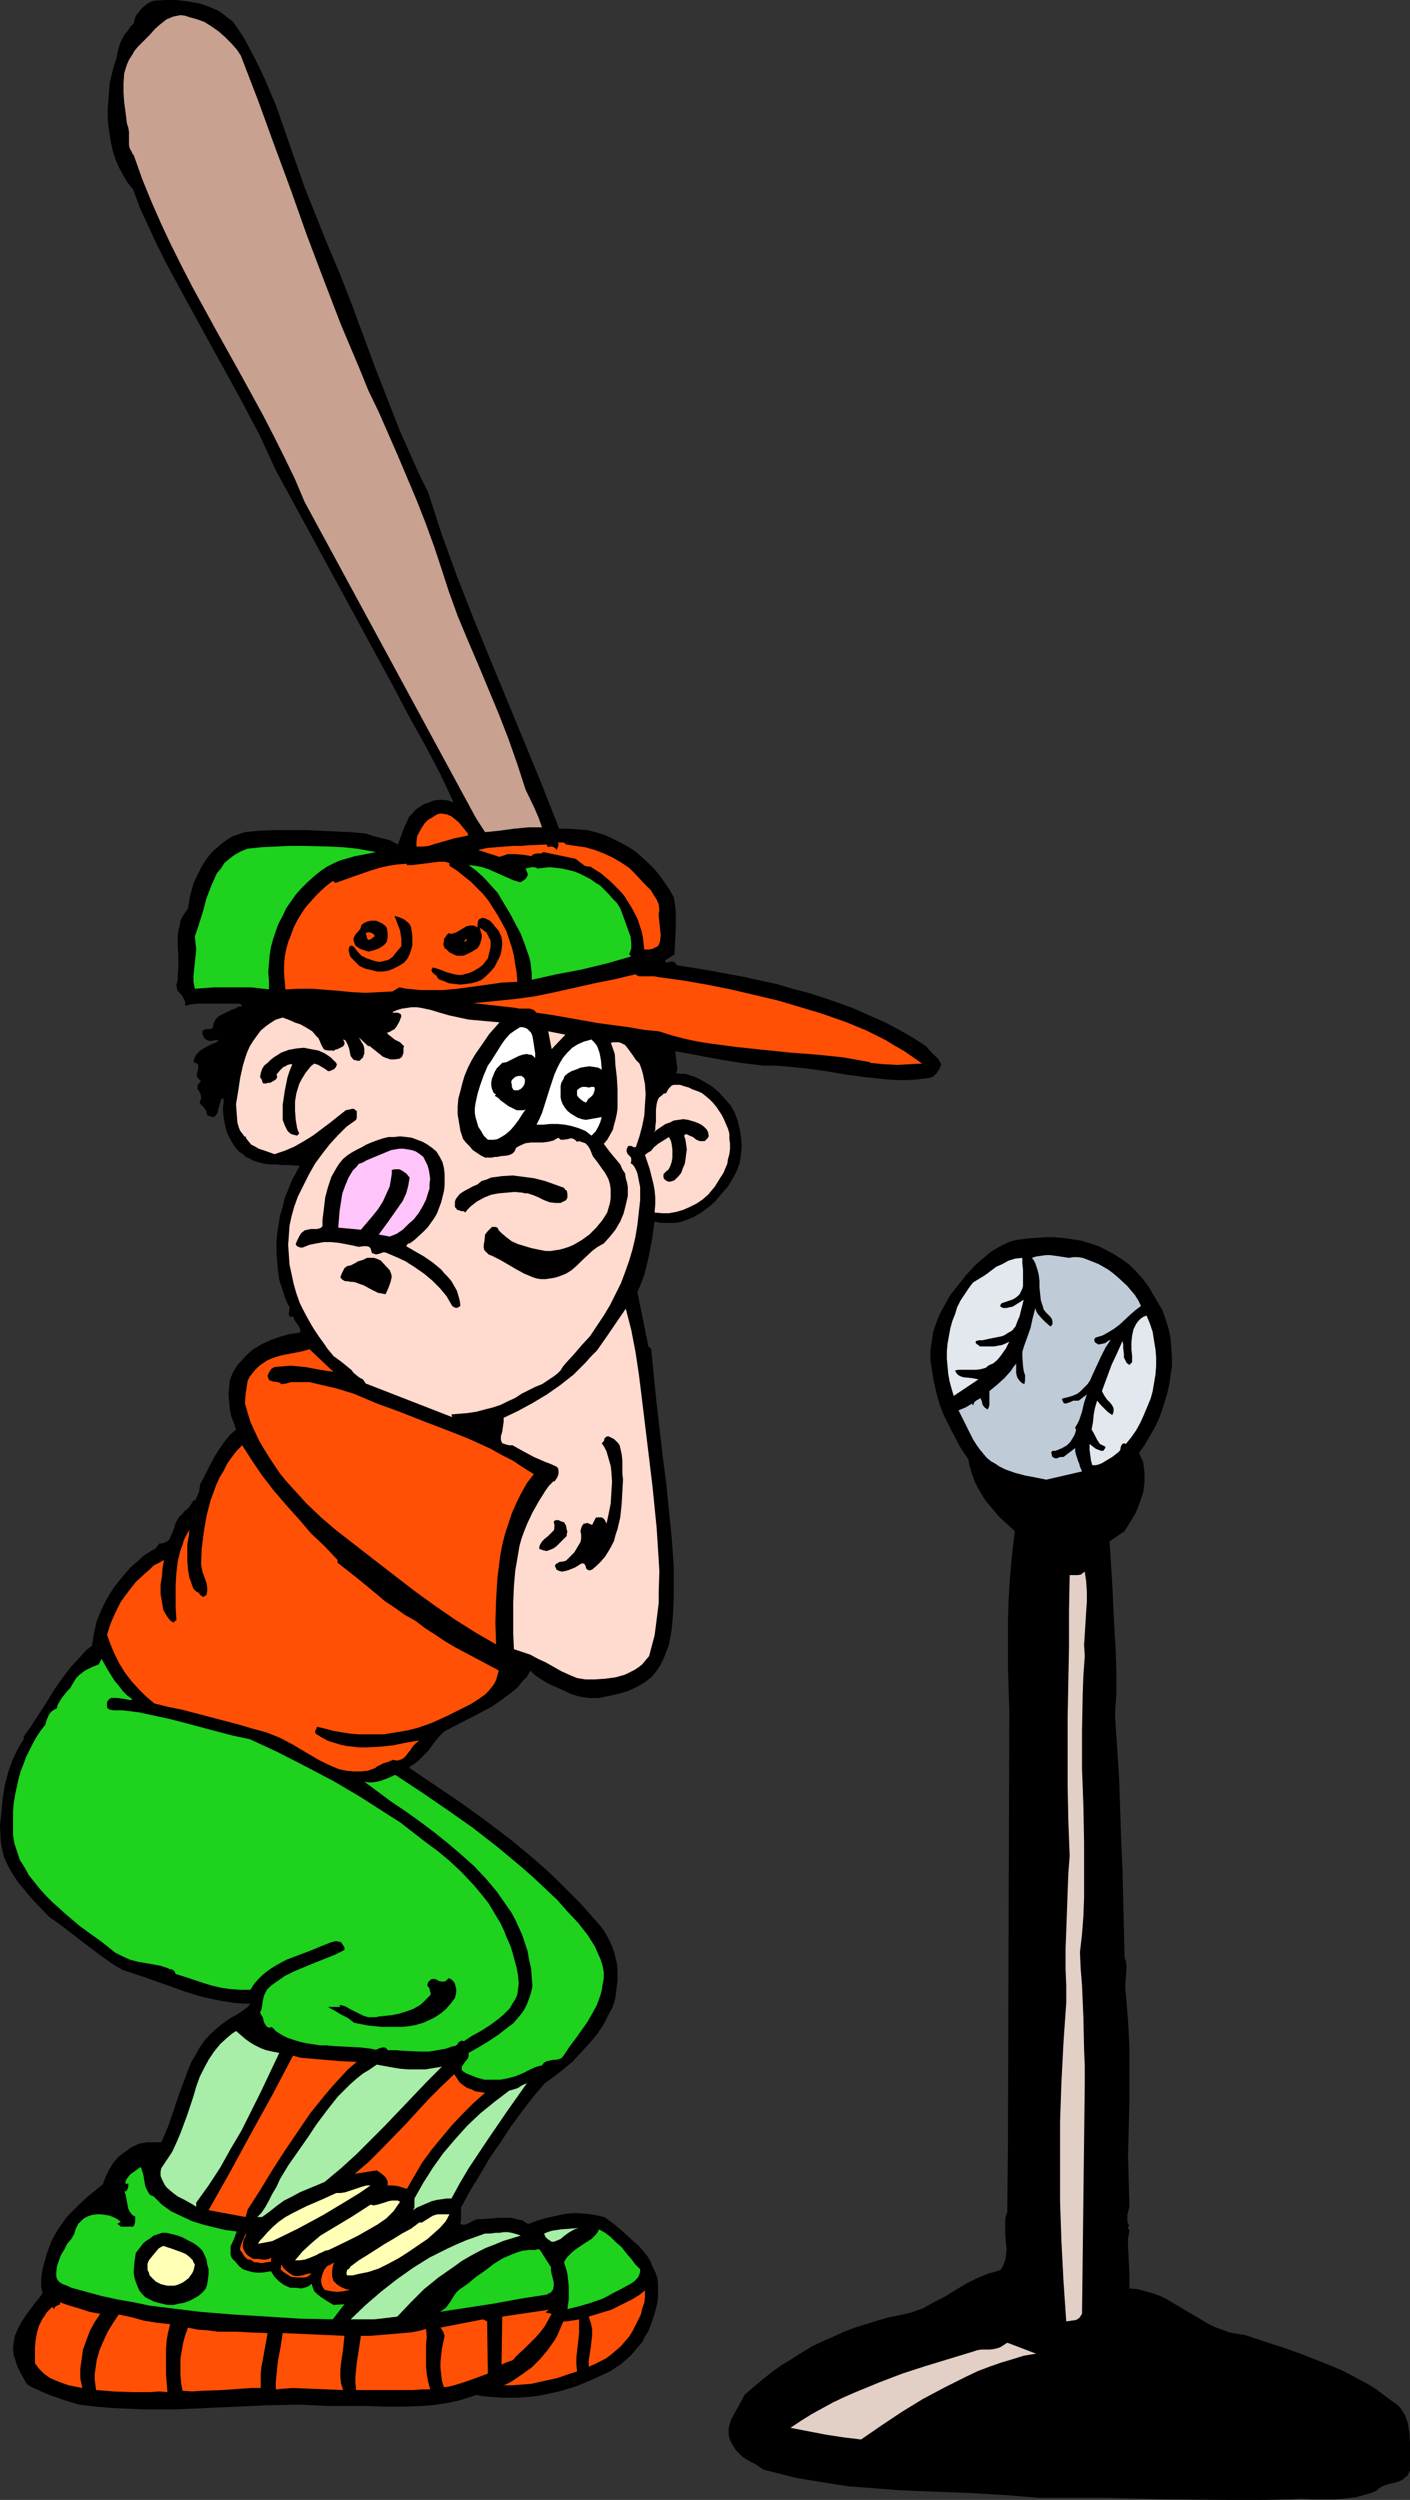 <?xml version="1.0" encoding="UTF-8" standalone="no"?>
<svg
   version="1.0"
   width="87.852mm"
   height="155.668mm"
   id="svg66"
   sodipodi:docname="Tee-Ball 1.wmf"
   xmlns:inkscape="http://www.inkscape.org/namespaces/inkscape"
   xmlns:sodipodi="http://sodipodi.sourceforge.net/DTD/sodipodi-0.dtd"
   xmlns="http://www.w3.org/2000/svg"
   xmlns:svg="http://www.w3.org/2000/svg">
  <rect width="100%" height="100%" fill="#333333" stroke="none"/>
  <sodipodi:namedview
     id="namedview66"
     pagecolor="#ffffff"
     bordercolor="#000000"
     borderopacity="0.25"
     inkscape:showpageshadow="2"
     inkscape:pageopacity="0.0"
     inkscape:pagecheckerboard="0"
     inkscape:deskcolor="#d1d1d1"
     inkscape:document-units="mm" />
  <defs
     id="defs1">
    <pattern
       id="WMFhbasepattern"
       patternUnits="userSpaceOnUse"
       width="6"
       height="6"
       x="0"
       y="0" />
  </defs>
  <path
     style="fill:#000000;fill-opacity:1;fill-rule:evenodd;stroke:none"
     d="m 55.582,6.14 1.939,2.909 1.616,3.07 1.616,3.07 1.454,3.07 2.747,6.464 2.262,6.464 2.262,6.464 2.262,6.464 2.585,6.464 1.293,3.232 1.293,3.232 3.07,7.272 2.908,7.433 5.494,14.866 2.908,7.433 2.908,7.433 3.232,7.272 1.616,3.555 1.777,3.555 1.616,5.009 1.616,5.009 3.716,10.18 3.878,9.857 4.039,9.857 8.079,19.553 4.039,9.857 3.878,9.857 h 2.262 l 2.1,0.162 2.262,0.162 1.939,0.485 2.1,0.646 1.777,0.808 1.939,0.97 1.777,0.97 1.777,1.131 1.454,1.293 1.616,1.454 1.454,1.454 1.293,1.616 1.131,1.616 1.131,1.616 0.969,1.778 0.323,1.939 0.162,1.616 v 1.778 1.616 l -0.162,3.07 -0.162,3.393 -2.262,1.454 0.162,0.323 0.323,0.162 0.646,-0.162 0.646,-0.162 0.323,0.162 0.323,0.162 0.162,0.162 v 0.162 l 0.323,0.323 h 0.162 l 7.917,1.293 7.756,1.454 7.433,1.616 3.878,1.131 3.716,0.97 3.555,1.131 3.716,1.293 3.555,1.293 3.555,1.616 3.393,1.454 3.393,1.778 3.393,1.939 3.232,2.101 0.808,0.97 0.969,0.97 1.131,1.131 0.323,0.646 0.323,0.485 -0.485,1.131 -0.646,0.97 -0.808,0.808 -0.485,0.162 -0.485,0.162 -2.585,0.323 -2.424,0.162 h -2.585 l -2.424,-0.162 -4.686,-0.485 -4.847,-0.646 -4.686,-0.808 -4.847,-0.646 -4.847,-0.485 -2.424,-0.162 h -2.585 l -2.747,-0.323 -2.585,-0.323 -5.009,-0.808 -5.17,-0.97 -2.585,-0.485 -2.747,-0.485 0.162,1.131 0.162,1.454 0.162,1.293 v 0.646 l -0.323,0.646 1.131,0.162 h 1.131 l 0.969,0.323 1.131,0.323 1.939,0.97 1.939,1.131 1.777,1.454 1.454,1.616 1.454,1.616 0.969,1.778 0.646,1.778 0.485,1.939 0.323,1.939 0.162,2.101 -0.162,1.939 -0.323,2.101 -0.646,1.778 -0.485,0.97 -0.485,0.808 -1.131,1.939 -1.454,1.616 -1.454,1.778 -1.616,1.454 -1.777,1.293 -1.939,1.131 -2.1,0.808 -0.969,0.323 -1.131,0.162 h -2.424 -1.131 l -1.293,-0.323 -0.646,4.525 -0.808,4.04 -0.485,2.101 -0.485,1.939 -0.808,2.101 -0.808,1.939 2.585,12.766 0.646,0.485 0.646,6.625 0.646,6.302 1.454,12.604 0.808,6.14 0.646,6.464 0.646,6.464 0.485,6.787 v 7.11 l -0.162,3.878 -0.323,3.717 -0.323,1.778 -0.323,1.778 -0.646,1.778 -0.646,1.616 -0.808,1.616 -0.969,1.454 -1.131,1.293 -1.454,1.131 -1.939,1.131 -2.1,0.97 -2.262,0.646 -2.262,0.485 -2.262,0.485 h -2.262 l -2.262,-0.323 -1.131,-0.323 -0.969,-0.323 -2.424,-1.131 -2.585,-1.131 -1.131,-0.646 -1.293,-0.808 -1.131,-0.808 -0.969,-0.97 -0.808,1.454 -1.131,1.131 -0.969,1.293 -1.131,0.97 -1.293,0.97 -1.293,0.97 -2.585,1.778 -2.747,1.454 -5.655,2.909 -2.747,1.454 -0.969,0.97 -0.969,1.131 -1.777,2.424 -0.969,0.97 -1.131,1.131 -1.131,0.97 -1.131,0.646 v 0.323 l 5.978,4.04 5.978,4.04 5.817,4.201 5.978,4.525 5.655,4.686 2.747,2.424 2.747,2.585 2.585,2.585 2.585,2.585 2.585,2.909 2.424,2.747 0.808,1.131 0.646,1.131 0.646,1.293 0.485,1.131 0.485,1.293 0.323,1.293 0.323,1.293 0.162,1.454 v 1.293 1.293 l -0.162,1.293 -0.162,1.454 -0.162,1.293 -0.323,1.293 -0.485,1.293 -0.646,1.131 -1.293,2.585 -1.616,2.424 -1.777,2.101 -1.939,2.101 -1.939,2.101 -2.1,1.778 -2.262,1.778 -2.262,1.616 -2.747,3.232 -2.747,3.555 -2.585,3.555 -2.424,3.717 -2.585,3.717 -2.262,3.878 -2.262,3.717 -2.1,3.878 v 0.97 0.97 0.97 l -0.162,0.97 0.485,0.162 h 0.646 l 1.131,-0.485 0.485,-0.323 1.131,-0.485 h 0.646 l 2.908,-0.162 1.454,-0.162 h 1.616 1.454 l 1.293,0.323 1.454,0.323 0.646,0.485 0.646,0.323 2.1,-0.808 2.262,-0.646 2.262,-0.485 2.262,-0.485 2.262,-0.162 2.262,0.162 2.424,0.323 2.1,0.485 2.424,1.778 2.262,1.939 2.262,2.101 1.131,0.97 0.969,1.131 0.969,1.131 0.808,1.293 0.485,1.293 0.646,1.293 0.485,1.293 0.162,1.454 v 1.454 1.616 l -0.162,1.454 -0.323,1.293 -0.323,1.293 -0.485,1.454 -0.485,1.293 -0.485,1.293 -0.808,1.293 -0.646,1.293 -0.969,1.131 -0.808,0.97 -0.969,1.131 -1.131,0.97 -1.131,0.97 -2.424,1.616 -1.293,0.646 -3.555,1.616 -3.555,1.454 -3.878,1.131 -3.716,0.808 -1.939,0.323 -1.939,0.162 -1.939,0.162 h -1.939 -1.939 l -1.939,-0.162 -2.1,-0.162 -1.939,-0.323 -1.939,0.646 -2.1,0.646 -2.1,0.485 -2.1,0.323 -2.262,0.323 -2.262,0.162 -4.363,0.162 h -4.363 l -4.524,-0.162 h -2.262 -2.1 -4.363 l -3.555,-0.162 -3.555,-0.162 -7.271,0.162 -7.109,0.323 -7.271,0.323 -7.271,0.323 h -7.594 l -3.716,-0.162 -3.716,-0.162 -3.878,-0.323 -3.878,-0.485 -3.232,-0.97 -3.232,-1.131 -1.616,-0.646 -1.454,-0.646 -1.454,-0.646 -1.293,-0.808 -1.454,-2.585 -0.646,-1.293 -0.485,-1.454 -0.485,-1.454 -0.162,-1.454 0.162,-1.616 0.162,-0.808 0.162,-0.808 0.646,-1.454 0.646,-1.293 0.808,-1.293 0.808,-1.131 1.777,-2.424 0.969,-1.131 0.808,-1.131 -0.323,-1.616 v -1.616 l 0.162,-1.454 0.323,-1.616 0.808,-2.909 1.131,-3.07 1.131,-2.101 1.293,-1.939 1.293,-1.778 1.616,-1.616 1.616,-1.616 1.616,-1.454 3.555,-2.909 0.646,-1.778 0.808,-1.616 0.969,-1.616 1.293,-1.454 1.454,-1.131 1.616,-1.131 1.777,-0.808 0.808,-0.162 0.969,-0.162 h 3.393 l 0.808,-1.778 0.808,-1.939 1.293,-3.717 1.293,-3.878 1.454,-3.878 0.646,-1.778 0.808,-1.939 0.969,-1.616 0.969,-1.778 1.131,-1.616 1.293,-1.454 1.616,-1.454 1.616,-1.293 1.616,-1.131 1.777,-0.97 1.616,-1.131 0.646,-0.485 0.646,-0.808 h -1.939 l -1.939,-0.162 -1.939,-0.323 -1.939,-0.323 -3.716,-0.808 -3.716,-1.131 -3.555,-1.293 -3.716,-1.293 -3.716,-1.293 -3.878,-1.293 -2.262,-1.293 -2.262,-1.616 -4.363,-3.232 -4.363,-3.393 -1.939,-1.454 -2.1,-1.454 -3.878,-4.04 -1.777,-2.101 L 4.201,442.921 2.747,440.659 2.1,439.528 1.454,438.235 0.969,437.104 0.646,435.811 0.323,434.357 0.162,433.064 0,429.671 l 0.323,-3.232 0.323,-3.232 0.485,-3.07 0.808,-3.07 0.969,-2.747 1.293,-2.747 1.454,-2.424 -0.162,-0.323 1.939,-2.747 1.777,-2.747 1.777,-2.747 1.777,-2.909 1.939,-2.747 2.1,-2.747 2.262,-2.424 1.131,-1.293 1.454,-1.131 0.485,-2.909 0.646,-2.909 1.131,-2.747 1.293,-2.585 1.616,-2.585 1.939,-2.424 1.939,-2.262 2.424,-2.101 -0.162,-0.162 0.162,0.162 0.485,-0.485 0.646,-0.485 1.293,-0.808 0.646,-0.323 0.485,-0.323 0.485,-0.646 0.323,-0.485 h 0.646 l 0.485,-0.162 0.485,-0.162 0.485,-0.323 0.323,-0.323 0.162,-0.485 0.485,-0.97 0.485,-1.293 0.323,-1.131 0.646,-1.131 0.323,-0.485 0.485,-0.323 0.646,-0.808 0.969,-0.808 0.646,-0.97 0.323,-0.485 0.162,-0.323 0.323,0.162 0.485,-0.97 0.485,-1.131 0.162,-0.97 0.162,-0.97 0.808,-1.454 0.808,-1.616 0.808,-1.616 0.969,-1.778 1.131,-1.778 1.131,-1.616 1.293,-1.616 1.454,-1.293 -0.485,-1.454 -0.646,-1.616 -0.323,-1.616 -0.162,-1.778 -0.162,-1.778 0.162,-1.778 0.162,-1.616 0.646,-1.616 0.646,-1.131 0.646,-0.97 0.808,-0.808 0.808,-0.97 1.777,-1.616 2.1,-1.293 2.1,-0.97 2.262,-0.808 2.262,-0.646 2.424,-0.323 0.162,-0.485 -0.162,-0.485 -0.485,-0.97 -0.323,-0.323 -0.323,-0.485 -0.485,-1.131 -0.323,0.162 h -0.162 l -0.323,-0.162 -0.162,-0.323 v -0.485 l 0.162,-0.97 v -0.485 l -0.323,-0.323 -0.808,-1.939 -0.646,-2.101 -0.646,-1.939 -0.323,-2.262 -0.162,-2.101 -0.162,-2.101 v -2.262 l 0.162,-2.101 0.323,-2.101 0.323,-2.101 0.646,-2.101 0.485,-2.101 0.808,-1.939 0.808,-2.101 0.969,-1.778 0.969,-1.778 -2.585,-0.162 h -1.454 l -1.454,-0.162 h -1.454 l -1.454,-0.162 -1.293,-0.323 -1.454,-0.485 -0.808,-0.485 -0.808,-0.323 -0.646,-0.646 -0.808,-0.485 -1.131,-1.293 -0.969,-1.616 -0.808,-1.616 -0.485,-1.778 -0.323,-1.778 -0.162,-1.778 v -0.808 l 0.162,-0.808 v -0.646 l -0.162,-0.646 -0.485,0.485 -0.162,0.646 -0.323,1.131 -0.323,1.293 -0.323,0.485 -0.485,0.485 h -0.485 l -0.485,-0.162 -0.485,-0.162 -0.323,-0.485 v -0.485 l -0.162,-0.323 -0.485,-0.646 -0.485,-0.485 -0.323,-0.323 -0.162,-0.323 0.162,-0.485 0.162,-0.323 v -0.485 -0.323 l -0.162,-0.485 -0.323,-0.646 -0.323,-0.485 v -0.485 -0.323 l 0.162,-0.323 0.323,-0.323 0.323,-0.485 -0.323,-0.162 -0.323,-0.323 -0.162,-0.323 -0.162,-0.162 v -0.646 l 0.323,-1.293 v -0.646 l -0.162,-0.323 -0.162,-0.162 -0.323,-0.162 -0.485,-0.162 0.162,-0.646 0.162,-0.485 0.485,-0.808 0.646,-0.646 0.969,-0.646 1.777,-0.97 0.969,-0.323 0.808,-0.646 h -0.323 -0.485 l -0.808,0.162 h -0.808 l -0.323,-0.162 -0.323,-0.162 -0.485,-0.485 -0.162,-0.485 -0.162,-0.485 v -0.323 l 0.162,-0.323 0.323,-0.162 0.323,-0.162 h 0.808 0.323 l 0.323,-0.162 0.162,-0.162 0.162,-0.323 v -0.485 l 0.162,-0.485 0.485,-0.808 0.646,-0.646 0.969,-0.485 1.939,-0.97 0.969,-0.323 0.808,-0.485 h 0.485 0.162 l 0.162,-0.162 -0.485,-0.485 h -1.454 -1.616 -3.555 -1.777 -1.616 l -1.616,0.162 -1.293,0.323 v -0.808 l -0.162,-0.485 -0.323,-0.646 -0.323,-0.485 -0.969,-1.131 -0.162,-0.485 -0.162,-0.808 0.323,-1.131 v -0.97 l 0.162,-2.424 v -2.424 L 41.848,222.511 v -2.424 l 0.162,-1.131 0.323,-1.131 0.162,-1.131 0.485,-0.97 0.646,-0.97 0.646,-0.97 0.485,-2.909 0.808,-2.909 0.646,-1.454 0.646,-1.293 0.646,-1.293 0.808,-1.293 0.808,-1.131 0.969,-1.131 1.131,-0.97 1.131,-0.97 1.131,-0.808 1.293,-0.808 1.454,-0.485 1.454,-0.485 3.393,-0.323 3.393,-0.162 h 3.555 3.716 l 7.271,0.323 3.555,0.162 3.555,0.323 0.969,0.323 0.969,0.323 1.939,0.485 1.939,0.485 0.808,0.485 0.969,0.485 0.808,-2.262 0.808,-2.101 0.485,-0.97 0.485,-1.131 0.808,-0.808 0.808,-0.97 0.969,-0.646 0.969,-0.646 1.131,-0.323 1.131,-0.485 1.131,-0.162 h 1.131 l 1.131,0.162 1.293,0.485 -1.454,-3.232 -1.616,-3.393 -3.555,-6.787 -3.716,-6.625 -3.555,-6.787 -27.953,-51.386 -1.939,-4.201 -1.939,-4.201 L 56.713,94.046 47.827,77.887 43.302,69.646 38.94,61.566 36.839,57.365 34.901,53.163 32.962,48.962 31.346,44.599 30.053,42.983 29.084,41.367 28.114,39.59 27.306,37.812 26.66,35.873 26.175,33.773 25.852,31.833 25.529,29.733 25.368,27.632 v -2.101 l 0.162,-1.939 0.162,-2.101 0.162,-2.101 0.485,-1.939 0.485,-1.939 0.646,-1.939 0.162,-1.131 0.323,-1.131 0.323,-1.131 L 28.761,9.211 29.245,8.241 30.053,7.272 30.7,6.302 31.507,5.494 31.669,4.686 31.992,3.717 32.477,3.07 33.123,2.262 33.769,1.616 34.577,0.97 35.385,0.485 36.193,0.162 38.94,0 h 2.585 l 2.747,0.323 2.585,0.485 1.131,0.323 1.293,0.485 1.131,0.485 1.131,0.485 1.131,0.808 0.969,0.808 1.131,0.808 z"
     id="path1" />
  <path
     style="fill:#c8a191;fill-opacity:1;fill-rule:evenodd;stroke:none"
     d="m 56.713,13.089 4.039,10.503 3.878,10.665 3.878,10.503 3.716,10.503 4.039,10.665 4.039,10.503 4.363,10.342 2.1,5.171 2.424,5.009 4.524,10.342 4.363,10.342 2.1,5.333 1.939,5.333 1.777,5.333 1.777,5.494 2.1,5.817 2.424,5.817 2.424,5.656 4.847,11.635 2.262,5.817 2.1,5.979 1.939,5.979 2.1,4.363 0.969,2.262 0.808,2.262 h -1.616 -1.616 l -3.393,0.323 -3.555,0.485 -3.232,0.323 -2.1,-3.232 -40.394,-74.493 -2.262,-5.333 -2.424,-5.009 -2.585,-5.171 -2.585,-5.009 -5.494,-10.019 -5.494,-9.857 -5.494,-10.019 -2.585,-5.009 -2.585,-5.171 -2.424,-5.171 -2.262,-5.171 -2.1,-5.171 -1.939,-5.494 -0.323,-0.323 -0.162,-0.485 -0.485,-0.808 -0.162,-0.808 V 33.126 31.025 L 30.215,30.056 29.892,29.086 29.568,26.501 29.245,24.077 29.084,21.815 v -2.262 l 0.162,-2.262 0.323,-1.131 0.323,-0.97 0.485,-1.131 0.646,-0.97 0.646,-1.131 0.808,-0.97 1.293,-1.293 1.454,-1.454 1.293,-1.454 1.293,-1.131 1.454,-1.131 0.808,-0.323 0.808,-0.323 0.808,-0.162 0.808,-0.162 1.131,0.162 0.969,0.323 1.777,0.485 1.777,0.646 1.777,1.131 1.616,1.131 1.454,1.293 1.454,1.454 1.293,1.454 z"
     id="path2" />
  <path
     style="fill:#ff5005;fill-opacity:1;fill-rule:evenodd;stroke:none"
     d="m 110.195,196.172 v 0.485 l -1.616,0.323 -1.616,0.323 -1.616,0.485 -2.908,0.808 -1.454,0.485 -1.454,0.162 h -1.454 v -1.131 l 0.162,-1.293 0.485,-0.97 0.646,-1.131 0.646,-0.97 0.808,-0.808 1.131,-0.646 0.969,-0.646 0.646,-0.162 h 0.485 l 1.131,0.162 1.131,0.485 0.808,0.646 0.969,0.808 0.646,0.808 z"
     id="path3" />
  <path
     style="fill:#ff5005;fill-opacity:1;fill-rule:evenodd;stroke:none"
     d="m 149.781,205.867 1.777,1.939 1.777,1.778 0.646,1.131 0.646,0.97 0.485,1.131 0.162,1.454 -0.162,0.646 v 0.646 l 0.162,1.454 0.162,1.616 0.162,1.454 -0.162,1.454 -0.162,0.485 -0.323,0.646 -0.646,0.323 -0.646,0.323 -0.969,0.162 h -0.969 l -0.162,-1.454 -0.162,-1.454 -0.323,-1.454 -0.485,-1.454 -0.485,-1.454 -0.646,-1.293 -0.808,-1.454 -0.808,-1.293 -0.808,-1.293 -0.969,-1.131 -1.131,-1.131 -1.131,-1.131 -1.131,-0.97 -1.131,-0.97 -1.293,-0.808 -1.293,-0.808 h -0.646 l -0.646,-0.162 -0.808,-0.646 -0.485,-0.323 -0.323,-0.323 -0.485,-0.323 -0.646,-0.162 -6.948,-1.454 -0.485,0.323 h -0.323 -0.646 l -0.808,0.162 -0.323,0.162 -0.162,0.323 -1.939,-0.323 -1.939,-0.162 h -0.808 -0.969 l -0.969,0.323 -0.969,0.323 -5.009,-1.616 2.1,-0.485 1.939,-0.162 4.201,-0.323 h 1.939 l 1.939,-0.162 4.039,-0.162 v 0.162 l 0.162,0.323 h 0.162 l 0.162,0.162 0.162,-0.162 h 0.162 0.485 l 0.323,0.162 0.323,0.162 0.162,0.162 v 0.162 l 0.162,0.162 0.323,-0.646 0.162,-0.485 v -0.323 l -0.162,-0.323 h -0.323 -0.162 -0.323 0.323 0.323 0.808 0.646 l 0.323,0.162 0.323,0.323 2.262,0.323 2.262,0.323 2.262,0.646 2.1,0.808 2.1,0.97 1.939,1.131 1.939,1.293 z"
     id="path4" />
  <path
     style="fill:#1ed21e;fill-opacity:1;fill-rule:evenodd;stroke:none"
     d="m 88.544,200.535 -3.232,0.646 -1.777,0.323 -1.616,0.485 -1.777,0.485 -1.454,0.646 -1.616,0.808 -1.454,0.97 -1.616,1.293 -1.616,1.454 -1.454,1.454 -1.293,1.454 -1.131,1.616 -1.131,1.616 -0.808,1.778 -0.969,1.778 -0.646,1.778 -0.646,1.939 -0.485,1.778 -0.323,1.939 -0.162,1.939 -0.162,2.101 0.162,1.939 v 2.101 l -4.201,-0.485 h -4.201 -4.363 l -2.262,0.162 -2.424,0.162 -0.323,-1.616 v -1.454 l 0.646,-6.14 -0.162,-1.454 -0.162,-1.616 0.969,-2.909 0.969,-3.07 0.808,-3.07 1.131,-2.909 0.646,-1.454 0.646,-1.454 0.969,-1.131 0.808,-1.293 1.131,-0.97 1.293,-0.97 1.454,-0.808 1.616,-0.646 3.07,-0.323 3.232,-0.162 3.393,-0.162 h 3.232 l 6.625,0.162 3.07,0.162 3.07,0.323 z"
     id="path5" />
  <path
     style="fill:#ff5005;fill-opacity:1;fill-rule:evenodd;stroke:none"
     d="m 105.833,203.766 1.777,1.131 1.616,1.293 1.616,1.293 1.454,1.454 1.454,1.454 1.293,1.616 1.131,1.778 1.131,1.778 0.969,1.778 0.969,1.778 0.646,1.939 0.646,1.939 0.485,1.939 0.323,2.101 0.323,1.939 0.162,2.101 -3.555,0.162 -3.393,0.485 -3.555,0.485 -3.555,0.485 -3.393,0.323 h -3.555 -1.777 l -1.616,-0.162 -1.777,-0.162 -1.616,-0.323 -1.616,0.97 -3.07,0.162 -3.232,0.162 -3.232,-0.162 -3.232,-0.323 -6.301,-0.485 h -3.07 l -3.07,0.162 -0.162,-1.939 -0.162,-1.939 v -1.778 l 0.162,-1.939 0.323,-1.778 0.485,-1.778 0.646,-1.616 0.646,-1.778 0.808,-1.616 0.969,-1.616 0.969,-1.454 1.131,-1.293 1.293,-1.454 1.293,-1.293 1.293,-1.131 1.454,-1.131 0.646,0.485 4.039,-1.454 4.201,-1.454 2.1,-0.646 2.1,-0.485 2.1,-0.323 2.262,-0.162 v 0.323 h 1.131 l 1.293,-0.162 1.454,-0.162 2.424,-0.323 1.293,-0.162 h 1.293 l 1.131,0.323 z"
     id="path6" />
  <path
     style="fill:#1ed21e;fill-opacity:1;fill-rule:evenodd;stroke:none"
     d="m 122.475,207.645 0.646,-0.323 0.646,-0.485 0.323,-0.485 0.162,-0.323 v -0.485 l -0.485,-1.131 0.646,-0.162 0.808,-0.162 h 0.646 l 0.485,0.162 0.162,0.162 1.454,-0.162 1.454,-0.162 1.454,0.162 1.454,0.162 1.454,0.323 1.293,0.323 1.293,0.485 1.293,0.646 1.293,0.646 1.131,0.808 1.293,0.808 0.969,0.97 0.969,0.97 0.969,1.131 0.969,0.97 0.808,1.293 0.485,1.293 0.485,1.293 0.969,2.747 0.485,1.293 0.162,1.454 v 1.454 l -0.485,1.293 0.485,0.485 -5.655,1.616 -5.978,1.454 -5.978,1.131 -5.817,1.293 v -1.454 l -0.162,-1.454 -0.162,-1.293 -0.323,-1.293 -0.969,-2.747 -0.969,-2.585 -1.293,-2.424 -1.293,-2.424 -1.454,-2.424 -1.454,-2.424 -1.616,-1.778 -1.616,-1.778 -1.777,-1.616 -1.777,-1.293 1.616,0.162 1.616,0.323 1.454,0.485 1.454,0.646 1.454,0.646 1.454,0.646 1.454,0.646 z"
     id="path7" />
  <path
     style="fill:#000000;fill-opacity:1;fill-rule:evenodd;stroke:none"
     d="m 96.784,218.148 0.162,0.97 0.162,1.131 v 1.131 1.131 l -0.323,1.131 -0.323,0.97 -0.485,0.97 -0.808,0.97 -1.293,0.808 -1.293,0.646 -1.293,0.485 -1.131,0.162 h -1.293 l -1.293,-0.323 -1.454,-0.323 -1.454,-0.646 -0.969,-0.97 -0.969,-0.97 -0.323,-0.485 -0.162,-0.646 -0.162,-0.646 0.162,-0.808 0.485,-0.323 0.323,0.162 0.323,0.162 0.323,0.485 0.646,0.808 0.485,0.485 0.323,0.323 1.293,0.646 1.454,0.485 0.646,0.162 0.808,0.162 0.808,-0.162 0.646,-0.162 0.646,-0.162 0.485,-0.323 0.646,-0.485 0.323,-0.485 0.808,-0.97 0.808,-0.97 v -0.97 -0.808 l -0.162,-0.97 -0.162,-0.97 -1.293,-3.393 1.131,0.323 1.131,0.485 0.969,0.808 0.323,0.323 z"
     id="path8" />
  <path
     style="fill:#000000;fill-opacity:1;fill-rule:evenodd;stroke:none"
     d="m 118.112,220.572 0.162,1.454 -0.162,1.616 -0.323,1.293 -0.646,1.293 -0.646,1.293 -0.969,1.131 -0.969,0.97 -1.131,0.97 -1.131,0.485 -1.293,0.323 -1.293,0.162 -1.293,0.162 -1.454,-0.162 -1.293,-0.162 -1.131,-0.485 -1.293,-0.485 -0.485,-0.808 -0.646,-0.485 -0.323,-0.323 -0.162,-0.323 v -0.323 l 0.323,-0.485 1.616,0.485 1.616,0.646 1.777,0.485 0.969,0.162 h 0.808 l 1.777,-0.485 0.808,-0.323 0.808,-0.485 0.808,-0.485 0.808,-0.646 0.485,-0.646 0.646,-0.808 0.323,-1.293 0.323,-1.454 v -0.808 -0.646 l -0.323,-0.646 -0.323,-0.646 -0.323,-0.646 -0.485,-0.323 -0.646,-0.485 -0.485,-0.323 0.162,0.485 0.162,0.646 0.162,0.485 v 0.808 l -0.162,0.646 -0.162,0.646 -0.323,0.646 -0.323,0.485 -1.293,0.808 -1.293,0.646 -0.808,0.323 h -0.646 -0.808 l -0.808,-0.323 -0.969,-0.485 -0.646,-0.646 -0.485,-0.323 -0.162,-0.485 -0.162,-0.485 0.162,-0.485 v -0.646 l 0.323,-0.485 0.323,-0.485 0.485,-0.485 0.485,0.162 h 0.323 l 0.969,-0.323 0.808,-0.485 0.808,-0.485 0.808,-0.485 0.808,-0.162 h 0.323 0.485 l 0.485,0.162 0.485,0.323 v -0.808 l 0.162,-0.808 0.162,-0.323 0.323,-0.162 0.323,-0.162 h 0.646 l 0.646,0.323 0.646,0.323 0.646,0.646 0.485,0.646 0.969,1.131 z"
     id="path9" />
  <path
     style="fill:#000000;fill-opacity:1;fill-rule:evenodd;stroke:none"
     d="m 90.644,217.825 0.323,0.323 0.162,0.485 0.162,0.97 v 0.97 l -0.162,0.97 -0.323,0.485 -0.485,0.485 -0.485,0.323 -0.485,0.323 -1.293,0.485 -1.293,0.323 -0.969,-0.323 -0.969,-0.323 -0.485,-0.323 -0.485,-0.323 -0.323,-0.485 -0.162,-0.485 -0.162,-0.646 0.162,-0.485 0.323,-0.646 0.323,-0.323 0.808,-0.97 0.162,-0.485 0.162,-0.485 0.646,-0.485 0.808,-0.323 0.646,-0.162 h 0.646 0.646 l 0.808,0.323 0.646,0.323 z"
     id="path10" />
  <path
     style="fill:#ff5005;fill-opacity:1;fill-rule:evenodd;stroke:none"
     d="m 88.059,219.926 0.162,0.323 v 0.162 l -0.323,0.162 -0.323,0.323 -0.323,0.162 -0.485,0.162 -0.162,-0.162 -0.162,-0.162 v -0.162 l -0.162,-0.646 -0.162,-0.485 0.485,-0.162 h 0.485 l 0.485,0.162 z"
     id="path11" />
  <path
     style="fill:#ff5005;fill-opacity:1;fill-rule:evenodd;stroke:none"
     d="m 109.71,221.541 h -0.485 l 0.646,-0.646 v 0.485 z"
     id="path12" />
  <path
     style="fill:#ff5005;fill-opacity:1;fill-rule:evenodd;stroke:none"
     d="m 154.952,229.944 5.817,0.808 5.655,0.97 5.655,1.131 5.494,1.293 5.494,1.293 5.494,1.616 5.332,1.616 5.494,1.939 4.686,1.939 4.524,2.262 2.1,1.293 2.262,1.293 2.1,1.454 2.1,1.454 -2.908,0.162 -3.07,0.162 -3.07,-0.162 -1.616,-0.162 -1.616,-0.162 v -0.162 l -6.301,-1.131 -6.301,-0.646 -6.301,-0.485 -6.301,-0.646 -6.14,-0.646 -6.14,-0.808 -3.07,-0.485 -3.07,-0.646 -3.07,-0.808 -3.07,-0.97 -3.393,-0.323 -3.716,-0.646 -7.271,-0.97 -7.271,-1.293 -3.716,-0.646 -3.393,-0.485 -0.646,-0.646 -0.485,-0.162 -0.485,-0.162 h -1.131 -0.646 -0.808 l -0.646,-0.162 -10.018,-1.131 5.009,-0.485 4.847,-0.485 4.686,-0.646 4.686,-0.97 9.371,-2.101 4.847,-0.97 4.686,-1.131 0.485,0.323 0.485,0.162 h 0.646 1.454 0.808 0.646 z"
     id="path13" />
  <path
     style="fill:#ffdace;fill-opacity:1;fill-rule:evenodd;stroke:none"
     d="m 117.628,240.609 -2.424,2.747 -2.1,3.07 -1.131,1.616 -0.969,1.616 -0.808,1.616 -0.808,1.939 -0.485,1.616 -0.485,1.939 -0.485,1.778 -0.162,1.939 v 1.778 l 0.323,1.939 0.323,1.939 0.646,1.939 0.646,0.808 0.808,0.808 0.808,0.97 0.969,0.646 0.969,0.646 0.969,0.485 h 1.131 0.485 l 0.646,-0.162 h 0.646 l 0.646,-0.162 1.616,-0.162 0.646,-0.162 0.646,-0.323 0.485,-0.485 0.323,-0.808 0.485,-0.323 0.646,-0.323 1.131,-0.485 1.293,-0.162 h 1.454 1.293 l 1.293,-0.162 1.293,-0.323 0.485,-0.323 0.646,-0.323 0.485,0.485 h 0.646 l 1.131,-0.162 0.485,-0.162 h 0.485 l 0.646,0.323 0.162,0.162 0.323,0.323 0.485,-0.162 0.485,0.162 0.485,0.162 0.485,0.162 0.646,0.646 0.485,0.808 0.323,0.808 0.323,0.808 1.131,1.454 1.131,1.616 0.485,0.646 0.485,0.808 0.485,0.97 0.323,1.131 0.162,1.131 v 0.97 1.131 l -0.162,1.131 -0.323,1.131 -0.323,1.131 -1.131,1.778 -1.454,1.778 -1.616,1.616 -1.777,1.293 -1.939,1.131 -1.131,0.485 -0.969,0.323 -1.131,0.323 -1.131,0.162 -0.969,0.162 h -1.293 l -3.232,-0.646 -1.616,-0.485 -1.616,-0.485 -1.454,-0.646 -1.293,-0.97 -1.131,-0.97 -0.646,-0.646 -0.323,-0.646 -0.485,-0.162 h -0.323 -0.485 l -0.323,0.323 -0.646,0.646 -0.646,0.808 -0.162,1.616 -0.162,0.808 v 0.646 l 0.162,0.646 0.485,0.485 0.485,0.485 0.808,0.323 1.939,0.97 1.939,1.131 1.939,1.131 1.777,0.97 1.939,0.808 0.969,0.323 0.969,0.162 h 1.131 l 1.131,-0.162 0.969,-0.162 1.131,-0.323 1.616,-0.646 1.293,-0.808 1.293,-1.131 1.131,-1.131 2.424,-2.262 1.293,-0.97 1.454,-0.808 1.454,-1.616 1.293,-1.616 1.131,-1.939 0.808,-1.939 0.485,-1.939 0.485,-2.101 v -2.101 l -0.162,-0.97 -0.323,-1.131 -0.162,-1.131 -0.646,-0.97 -0.485,-1.131 -0.808,-0.97 -1.616,-1.939 -1.454,-1.939 0.808,-0.97 0.646,-1.131 0.646,-1.131 0.323,-1.293 0.323,-1.131 0.323,-1.454 0.162,-1.293 v -1.454 -2.909 l -0.162,-2.909 -0.323,-2.747 -0.162,-2.747 -0.969,-2.747 v 0.162 l 0.646,-0.162 h 0.646 0.646 l 0.485,0.162 0.969,0.485 0.646,0.808 1.293,1.778 0.646,0.97 0.808,0.808 0.485,1.293 0.323,1.131 0.485,2.424 0.162,2.424 -0.162,2.424 -0.162,2.585 -0.485,2.424 -0.646,2.424 -0.808,2.424 -0.162,0.162 h -0.323 l -0.323,-0.162 -0.323,-0.162 h -0.323 -0.323 l -0.162,0.162 -0.162,0.323 -0.162,0.646 0.162,0.485 0.162,0.323 0.323,0.323 0.323,0.323 0.162,0.323 v 0.485 0.323 l -0.162,0.323 0.485,0.323 0.485,0.646 0.323,0.646 0.323,0.808 0.323,1.616 0.323,1.616 v 3.07 l -0.323,2.909 -0.323,2.909 -0.485,2.909 -0.646,2.747 -0.808,2.747 -0.969,2.747 -0.969,2.585 -1.293,2.585 -1.293,2.585 -1.454,2.424 -1.616,2.424 -1.616,2.424 -1.939,2.101 -1.939,2.262 -1.939,2.101 -0.646,0.808 -0.485,0.808 -0.646,0.646 -0.808,0.646 -1.454,0.97 -1.454,0.97 -1.616,0.646 -1.616,0.808 -1.616,0.808 -1.454,0.97 -1.777,0.808 -1.616,0.808 -1.939,0.646 -1.939,0.485 -1.777,0.485 -2.1,0.323 -1.939,0.162 -1.939,0.162 0.162,0.646 -20.359,-7.918 -0.323,-0.485 -0.323,-0.485 -0.646,-0.323 -0.485,-0.323 -0.969,-0.808 -0.323,-0.323 -0.162,-0.323 -1.777,-1.454 -0.808,-0.646 -1.777,-1.293 -0.646,-0.808 -0.808,-0.97 -0.646,-0.97 -1.293,-1.778 -1.293,-1.939 -1.131,-1.939 -1.131,-2.101 -0.969,-1.939 -0.808,-2.262 -0.646,-2.262 -0.485,-2.262 -0.485,-2.262 -0.162,-2.262 -0.162,-2.424 0.162,-2.262 0.162,-2.262 0.485,-2.262 0.646,-2.262 0.808,-2.262 1.293,-2.585 1.293,-2.585 1.454,-2.585 1.777,-2.424 1.777,-2.262 1.939,-2.101 1.939,-1.939 2.262,-1.616 0.162,-0.485 v -0.485 -0.485 -0.646 l -0.323,-0.162 -0.323,-0.323 h -0.485 l -0.646,0.162 -0.808,0.162 -3.878,3.07 -3.878,2.909 -2.1,1.293 -2.262,1.293 -2.262,0.97 -2.424,0.808 -1.777,-0.646 -1.939,-0.646 -0.808,-0.485 -0.969,-0.485 -0.646,-0.808 -0.646,-0.808 0.162,-0.162 -0.485,-0.162 -0.323,-0.485 -0.646,-0.808 -0.323,-0.808 -0.323,-1.131 -0.162,-2.101 -0.162,-2.262 0.485,-2.909 0.485,-3.232 0.646,-2.909 0.485,-1.616 0.485,-1.454 0.646,-1.454 0.808,-1.293 0.808,-1.131 0.969,-1.293 1.131,-0.97 1.131,-0.808 1.293,-0.808 1.616,-0.485 1.293,0.485 0.808,0.323 0.646,0.323 1.454,0.485 1.454,0.808 1.293,0.808 0.969,1.131 0.485,0.485 0.323,0.646 0.323,0.808 0.323,0.646 0.323,0.485 0.162,0.162 0.808,0.162 h 0.646 0.485 l 0.162,0.162 0.323,-0.323 0.646,-0.162 0.969,-0.485 0.323,-0.162 0.323,-0.485 v -0.485 l -0.162,-0.323 -0.162,-0.323 0.485,0.162 0.323,0.485 0.323,0.646 0.323,0.97 0.162,0.808 0.162,0.808 0.485,0.646 0.323,0.323 h 0.323 l 0.485,0.162 h 0.485 l 0.323,-0.323 0.485,-0.485 0.323,-0.97 v -0.97 l -0.162,-0.808 -1.131,-1.939 2.262,2.101 0.162,-0.162 1.616,1.293 0.808,0.646 0.808,0.646 0.808,0.323 0.969,0.323 h 0.969 l 1.131,-0.162 0.485,-0.323 0.162,-0.162 0.162,-0.485 0.162,-0.323 v -0.808 -0.485 l 0.162,-0.323 -0.485,-0.485 -0.485,-0.485 -1.293,-0.646 -0.969,-0.808 -0.485,-0.323 -0.323,-0.485 0.646,-0.162 0.485,-0.323 0.646,-0.323 0.485,-0.646 0.646,-1.131 0.485,-1.293 -0.162,-0.485 -0.323,-0.162 -0.323,-0.162 h -0.323 -0.808 l -0.162,-0.162 1.131,-0.485 1.131,-0.323 1.131,-0.162 1.131,-0.162 h 1.131 l 1.131,0.162 2.262,0.485 2.1,0.646 2.262,0.646 2.262,0.485 2.262,0.485 z"
     id="path14" />
  <path
     style="fill:#ffffff;fill-opacity:1;fill-rule:evenodd;stroke:none"
     d="m 126.03,247.881 v 1.131 l -0.485,-0.485 -0.485,-0.323 h -0.485 l -0.485,-0.162 -0.969,0.162 -0.969,0.323 -0.969,0.485 -0.969,0.485 -0.969,0.485 -0.969,0.162 -0.646,0.646 -0.646,0.646 -0.485,0.808 -0.323,0.808 -0.323,0.808 -0.162,0.808 v 0.808 l 0.162,0.808 0.162,0.323 0.162,0.485 0.323,0.323 0.323,0.162 -0.323,0.323 0.808,0.485 0.646,0.646 1.777,1.293 0.969,0.485 0.969,0.485 h 0.969 0.646 l 0.485,-0.162 -0.808,1.131 -0.808,1.293 -0.969,1.293 -0.969,1.131 -1.131,0.97 -1.293,0.808 -0.646,0.323 -0.808,0.162 h -0.646 -0.808 l -0.969,-0.97 -0.646,-1.131 -0.646,-0.97 -0.323,-1.131 -0.323,-1.131 -0.162,-0.97 v -1.131 l 0.162,-1.131 0.485,-2.262 0.646,-2.101 0.808,-2.262 0.969,-2.262 0.808,-1.131 0.808,-1.293 1.616,-2.585 0.808,-1.131 1.131,-1.293 1.131,-0.808 1.293,-0.808 h 0.646 l 0.485,0.162 0.485,0.162 0.323,0.323 0.646,0.646 0.323,0.808 0.162,0.97 0.162,0.97 0.162,1.131 z"
     id="path15" />
  <path
     style="fill:#ffdace;fill-opacity:1;fill-rule:evenodd;stroke:none"
     d="m 129.907,246.911 -0.808,-4.201 4.039,0.808 z"
     id="path16" />
  <path
     style="fill:#ffffff;fill-opacity:1;fill-rule:evenodd;stroke:none"
     d="m 141.703,251.759 -0.808,-0.485 -0.969,-0.162 -1.131,-0.162 -1.131,0.162 -0.969,0.162 -1.131,0.485 -0.969,0.323 -0.808,0.485 -0.808,0.646 -0.323,0.808 -0.485,0.808 -0.162,0.808 v 0.808 0.97 0.808 l 0.162,0.808 0.323,0.808 0.485,0.808 0.646,0.808 0.808,0.646 0.808,0.485 0.808,0.485 0.969,0.323 0.969,0.162 3.716,-0.646 -0.323,1.131 -0.485,1.131 -0.646,1.131 -0.485,0.485 -0.485,0.485 -0.808,-0.646 -0.646,-0.485 -1.616,-0.646 -1.616,-0.485 -1.616,-0.323 -1.616,-0.162 h -1.777 l -1.616,0.162 h -1.616 l 0.646,-1.293 0.646,-1.454 0.969,-3.07 0.969,-3.07 0.969,-2.909 0.646,-1.454 0.646,-1.293 0.808,-1.293 0.969,-1.131 1.131,-1.131 1.293,-0.808 1.454,-0.646 1.777,-0.485 0.646,0.646 0.646,0.808 0.323,0.808 0.323,0.97 0.323,1.778 z"
     id="path17" />
  <path
     style="fill:#000000;fill-opacity:1;fill-rule:evenodd;stroke:none"
     d="m 79.172,250.143 0.162,0.485 -0.162,0.323 -0.162,0.323 -0.323,0.323 -0.646,0.323 -0.485,0.162 h -0.323 l -0.646,-0.485 -0.808,-0.485 -0.808,-0.485 -0.969,-0.323 -0.808,0.646 -0.646,0.808 -0.646,0.808 -0.485,0.808 -0.485,0.808 -0.485,0.97 -0.646,2.101 -0.323,1.939 v 2.262 l 0.162,2.101 0.323,1.939 0.162,0.485 v 0.162 l 0.162,0.162 0.162,0.485 -0.162,0.162 -0.323,0.323 -0.646,-0.162 -0.646,-0.162 -0.485,-0.323 -0.485,-0.485 -0.646,-1.293 -0.485,-1.293 v -3.555 l 0.485,-3.232 0.323,-1.616 0.323,-1.616 0.485,-1.454 0.646,-1.616 h -0.485 l -0.646,0.162 -0.485,0.323 -0.485,0.162 -0.808,0.808 -0.808,0.97 0.162,0.485 -0.162,0.485 -0.323,0.323 -0.323,0.162 -0.808,0.485 h -0.485 l -0.485,0.162 h -0.485 -0.162 l -0.162,-0.162 -0.162,-0.323 v -0.323 l -0.162,-0.162 -0.162,-0.323 -0.162,-0.162 0.162,-0.97 0.323,-0.97 0.485,-0.808 0.808,-0.646 0.646,-0.646 0.808,-0.646 1.777,-1.131 1.777,-0.646 1.777,-0.323 1.777,-0.162 1.616,0.323 1.777,0.323 1.454,0.646 1.454,0.97 0.646,0.646 z"
     id="path18" />
  <path
     style="fill:#ffffff;fill-opacity:1;fill-rule:evenodd;stroke:none"
     d="m 123.606,254.668 -0.162,0.646 -0.323,0.485 -0.485,0.485 -0.646,0.323 h -0.485 -0.323 l -0.323,-0.162 -0.162,-0.323 -0.162,-0.323 v -0.485 l -0.162,-0.646 0.162,-0.485 0.485,-0.485 0.485,-0.323 0.646,-0.162 h 0.646 l 0.485,0.323 0.323,0.485 v 0.162 z"
     id="path19" />
  <path
     style="fill:#ffdace;fill-opacity:1;fill-rule:evenodd;stroke:none"
     d="m 170.463,263.394 0.485,1.131 0.485,1.131 0.323,1.131 v 1.293 l 0.162,1.131 v 1.131 l -0.162,1.293 -0.323,1.131 -0.162,1.131 -0.969,2.262 -0.646,0.97 -1.293,2.101 -1.616,1.939 -1.293,1.131 -1.454,0.97 -1.616,0.808 -1.454,0.646 -1.616,0.485 -1.777,0.323 h -1.616 l -1.777,-0.162 0.162,-1.939 v -1.616 l -0.162,-1.778 -0.323,-1.616 -0.808,-3.232 -1.131,-3.393 0.646,-0.485 0.808,-0.485 0.646,-0.808 0.969,-0.808 2.585,-1.616 0.485,0.97 0.162,0.808 0.162,1.131 v 0.97 0.97 l -0.162,0.97 -0.323,0.97 -0.485,0.97 -0.323,0.162 -0.323,0.323 -0.323,0.323 -0.162,0.162 v 0.485 0.323 l 0.162,0.323 0.323,0.323 0.646,0.323 h 0.485 l 0.485,-0.162 0.485,-0.162 0.969,-0.97 0.646,-0.808 0.323,-0.97 0.485,-1.131 0.162,-0.97 0.162,-1.293 0.162,-1.131 -0.162,-1.131 -0.162,-1.131 -0.323,-0.97 0.323,-0.323 h 0.323 l 0.646,0.323 0.808,0.323 0.808,0.646 0.808,0.323 h 0.323 0.323 0.485 l 0.323,-0.323 0.323,-0.323 0.323,-0.485 -0.162,-0.97 -0.323,-0.646 -0.646,-0.646 -0.646,-0.485 -0.646,-0.323 -0.808,-0.323 -1.616,-0.485 -1.131,-0.162 -1.131,0.162 -1.131,0.162 -0.969,0.485 -0.969,0.323 -0.969,0.646 -0.969,0.646 -0.808,0.646 0.323,-0.485 v -0.646 l 0.162,-1.454 v -2.747 l 0.162,-1.293 0.162,-0.646 0.162,-0.485 0.323,-0.485 0.485,-0.323 0.485,-0.485 0.646,-0.162 0.323,-0.646 0.323,-0.485 0.323,-0.323 0.323,-0.323 0.485,-0.162 h 0.485 0.969 l 0.969,0.323 1.131,0.323 0.969,0.485 0.969,0.323 1.131,0.485 0.808,0.646 0.969,0.808 0.808,0.808 0.808,0.97 0.646,0.97 0.646,0.97 z"
     id="path20" />
  <path
     style="fill:#ffffff;fill-opacity:1;fill-rule:evenodd;stroke:none"
     d="m 139.925,255.799 0.162,0.485 -0.162,0.646 -0.162,0.485 -0.323,0.485 -0.969,0.808 -0.162,0.323 -0.323,0.485 -0.646,-0.323 -0.646,-0.485 -0.646,-0.646 -0.162,-0.323 v -0.323 -0.485 -0.323 l 0.323,-0.323 0.485,-0.323 0.485,-0.162 h 0.808 l 0.646,0.162 0.646,-0.162 z"
     id="path21" />
  <path
     style="fill:#000000;fill-opacity:1;fill-rule:evenodd;stroke:none"
     d="m 104.217,273.574 0.323,1.293 0.162,1.454 v 1.293 1.454 l -0.162,1.293 -0.323,1.293 -0.323,1.293 -0.485,1.293 -0.485,1.293 -0.646,1.131 -0.808,1.131 -0.808,1.131 -0.969,0.97 -2.1,1.939 -1.131,0.808 h -0.323 l -0.162,0.162 -0.323,0.485 1.939,1.131 2.262,1.293 2.1,1.454 1.939,1.616 0.808,0.97 0.808,0.808 0.808,0.97 0.646,1.131 0.646,1.131 0.323,1.131 0.323,1.131 0.162,1.293 -0.485,0.323 -0.485,0.162 -0.485,-0.162 -0.485,-0.323 -0.646,-1.131 -0.646,-1.131 -1.616,-1.939 -1.777,-1.778 -1.939,-1.616 -2.1,-1.454 -2.262,-1.454 -2.1,-0.97 -2.262,-0.97 -0.485,-0.162 h -0.485 l -0.808,0.323 -0.808,0.162 -0.485,-0.162 -0.485,-0.162 -0.162,-0.646 -0.162,-0.485 -0.323,-0.323 -0.485,-0.162 h -0.485 -0.485 l -0.969,0.162 -1.454,-0.323 -1.616,-0.323 -1.777,-0.323 -1.777,-0.162 h -1.616 l -1.777,0.323 -1.616,0.323 -1.616,0.646 h -0.485 l -0.485,-0.162 -0.323,-0.162 -0.162,-0.162 -0.162,-0.323 0.323,-0.808 0.485,-0.97 0.485,-0.808 0.808,-0.646 0.646,-0.162 0.808,-0.162 h 1.454 l 0.646,-0.162 0.323,-0.162 0.162,-0.162 0.162,-0.162 v -0.485 -0.323 -0.646 l 0.323,-2.585 0.323,-2.747 0.646,-2.424 0.808,-2.424 0.646,-1.131 0.646,-1.131 0.646,-0.97 0.808,-0.97 0.969,-0.808 0.969,-0.646 1.131,-0.646 1.293,-0.646 1.131,-0.646 1.131,-0.485 1.293,-0.485 1.454,-0.485 1.293,-0.323 h 1.454 l 1.293,-0.162 1.454,0.162 1.293,0.162 1.293,0.485 1.293,0.485 1.131,0.646 1.131,0.808 0.969,0.808 0.808,1.293 z"
     id="path22" />
  <path
     style="fill:#ffc4f9;fill-opacity:1;fill-rule:evenodd;stroke:none"
     d="m 99.693,272.281 0.485,0.97 0.485,0.97 0.323,1.131 0.162,0.97 0.162,1.131 -0.162,1.131 v 1.131 l -0.323,0.97 -0.485,1.616 -0.808,1.616 -0.969,1.616 -1.131,1.454 -1.293,1.131 -1.293,1.293 -1.454,0.97 -1.616,0.646 -2.585,-0.485 2.262,-3.07 2.262,-3.232 1.131,-1.616 0.808,-1.778 0.485,-1.778 0.323,-1.939 -0.808,-0.97 -0.969,-0.646 -0.646,-0.323 h -0.485 -0.646 l -0.646,0.162 v 0.97 l -0.162,0.97 -0.162,0.97 -0.162,0.97 -0.808,1.778 -0.808,1.778 -1.131,1.778 -1.293,1.616 -2.747,3.232 -5.332,-0.485 0.162,-2.101 0.162,-1.939 0.323,-2.101 0.323,-1.939 0.646,-1.778 0.808,-1.939 0.485,-0.808 0.485,-0.808 0.808,-0.808 0.646,-0.808 0.969,-0.323 0.808,-0.485 1.939,-0.808 1.939,-0.808 1.939,-0.808 0.969,-0.162 0.969,-0.162 h 0.969 l 0.969,0.162 0.969,0.162 0.969,0.323 0.969,0.646 z"
     id="path23" />
  <path
     style="fill:#000000;fill-opacity:1;fill-rule:evenodd;stroke:none"
     d="m 132.816,279.553 0.323,0.485 0.323,0.162 0.162,0.808 v 0.808 l -0.323,0.646 -0.646,0.323 -0.646,0.323 h -0.646 -0.646 l -1.293,-0.162 -1.293,-0.485 -1.293,-0.646 -1.131,-0.485 -1.454,-0.485 h -0.646 l -0.646,-0.162 -1.777,-0.162 -1.777,0.162 -1.939,0.162 -1.777,0.323 -1.616,0.646 -1.777,0.97 -1.454,1.131 -0.646,0.646 -0.646,0.808 -0.323,-0.323 h -0.323 -0.323 l -0.323,-0.162 -0.646,-0.162 -0.162,-0.323 -0.323,-0.323 v -0.646 -0.646 l 0.162,-0.485 0.323,-0.485 0.646,-0.808 0.969,-0.646 2.1,-1.131 1.131,-0.485 0.969,-0.808 1.131,-0.323 1.131,-0.485 1.293,-0.162 1.131,-0.162 2.585,-0.162 2.585,0.323 2.424,0.323 2.585,0.646 2.262,0.808 z"
     id="path24" />
  <path
     style="fill:#000000;fill-opacity:1;fill-rule:evenodd;stroke:none"
     d="m 273.711,308.316 0.808,2.262 0.646,2.101 0.485,2.262 0.162,2.262 0.162,2.101 v 2.262 l -0.323,2.101 -0.323,2.262 -0.485,2.101 -0.646,2.101 -0.646,2.101 -0.808,2.101 -0.969,1.939 -1.131,1.939 -1.131,1.939 -1.293,1.778 0.485,1.131 0.485,0.97 0.162,1.293 0.162,1.131 v 1.131 1.293 l -0.162,1.293 -0.162,1.131 -0.808,2.424 -0.969,2.424 -1.293,2.101 -1.293,2.101 -3.555,2.424 0.323,4.848 0.323,5.171 0.485,10.18 0.323,5.171 0.162,5.171 v 5.171 l -0.323,5.171 0.969,14.705 0.485,14.543 0.323,7.11 0.162,6.948 0.162,6.948 0.162,6.787 0.323,0.97 0.162,1.131 -0.162,2.101 -0.162,2.101 v 1.131 l 0.162,1.293 0.485,6.14 0.323,6.302 v 6.302 6.464 l -0.162,6.302 -0.162,6.302 0.162,5.979 0.162,5.817 v 0.485 l -0.162,0.485 -0.162,0.646 -0.162,0.646 v 0.808 0.646 l 0.162,0.646 0.323,0.485 -0.323,0.162 v 0.323 l 0.162,0.323 0.162,0.323 -0.323,1.778 v 1.616 l 0.162,3.232 0.162,3.393 v 1.778 1.778 l 1.939,0.162 1.777,0.485 1.777,0.485 1.777,0.646 1.616,0.808 1.616,0.97 6.301,3.717 1.616,0.97 1.616,0.808 1.777,0.646 1.777,0.646 1.777,0.323 1.939,0.323 4.363,1.454 4.524,1.454 4.524,1.616 4.524,1.778 4.363,1.778 2.262,1.131 2.1,1.131 2.1,1.131 2.1,1.293 1.939,1.454 1.939,1.454 0.969,0.646 0.808,0.808 0.646,0.97 0.485,0.808 0.646,1.939 0.323,2.101 0.162,2.262 v 2.101 2.262 2.262 l -0.323,0.646 -0.323,0.646 -0.485,0.323 -0.485,0.485 -0.969,0.485 -1.131,0.323 -1.293,0.323 -1.131,0.323 -0.969,0.485 -0.485,0.485 -0.485,0.323 -1.131,0.485 -1.131,0.323 -2.424,0.646 -2.585,0.323 -2.424,0.162 h -2.585 -2.747 l -2.424,-0.162 -2.424,0.162 -7.271,0.162 h -7.433 l -14.703,-0.162 -14.865,-0.323 h -7.594 -7.433 l -3.878,-0.323 -4.039,-0.323 -8.079,-0.485 -8.402,-0.323 -8.402,-0.323 -8.24,-0.646 -4.201,-0.323 -4.039,-0.646 -4.039,-0.646 -3.878,-0.646 -3.878,-0.97 -3.878,-0.97 -1.939,-1.293 -0.969,-0.485 -1.131,-0.646 -0.969,-0.646 -0.808,-0.808 -0.808,-0.808 -0.646,-1.131 -0.485,-0.808 -0.323,-0.808 -0.162,-0.808 v -0.646 -0.808 l 0.162,-0.808 0.485,-1.454 0.808,-1.454 0.808,-1.454 0.808,-1.454 0.646,-1.293 2.262,-1.939 2.1,-1.778 2.262,-1.778 2.262,-1.616 2.424,-1.454 2.262,-1.454 2.424,-1.454 2.424,-1.131 2.585,-1.131 2.424,-1.131 2.585,-0.97 2.585,-0.808 2.585,-0.808 2.747,-0.808 2.585,-0.485 2.747,-0.646 2.747,-0.97 2.585,-1.454 2.585,-1.293 2.585,-1.616 2.424,-1.454 2.585,-1.293 2.747,-1.131 1.293,-0.323 1.454,-0.485 0.485,-0.646 0.323,-0.808 0.323,-0.808 0.162,-0.97 0.162,-1.616 -0.162,-1.778 -0.162,-1.939 v -1.778 -1.616 l 0.162,-0.808 0.323,-0.808 0.162,-15.836 0.323,-101.802 -0.162,-5.494 -0.162,-5.494 v -5.171 -5.333 l 0.162,-5.171 0.323,-5.171 0.485,-5.333 0.646,-5.494 -1.939,-1.778 -1.777,-1.616 -1.616,-1.939 -1.616,-1.939 -1.293,-2.101 -1.131,-2.101 -0.808,-2.262 -0.646,-2.262 v -0.485 l -0.162,-0.485 -0.646,-0.97 -0.323,-0.485 -0.323,-0.485 -0.646,-0.97 -1.939,-3.717 -1.939,-3.878 -0.808,-2.101 -0.646,-2.101 -0.485,-2.101 -0.485,-2.262 -0.323,-2.101 -0.323,-2.101 v -2.262 l 0.323,-2.101 0.323,-2.262 0.646,-1.939 0.808,-2.101 1.131,-2.101 1.454,-2.585 1.939,-2.424 1.939,-2.424 2.1,-2.262 2.262,-1.939 1.131,-0.97 1.293,-0.808 1.131,-0.646 1.293,-0.646 1.131,-0.485 1.293,-0.323 2.262,-0.323 2.262,-0.162 2.1,-0.162 h 2.262 l 2.262,0.162 2.1,0.323 2.1,0.323 2.1,0.646 1.939,0.646 1.939,0.97 1.777,0.97 1.777,1.131 1.777,1.293 1.616,1.616 1.454,1.616 1.454,1.939 z"
     id="path25" />
  <path
     style="fill:#bfccd8;fill-opacity:1;fill-rule:evenodd;stroke:none"
     d="m 251.736,296.035 0.969,-0.162 h 1.131 l 1.131,0.162 1.293,0.485 2.424,0.97 2.262,1.293 1.293,0.97 1.131,0.97 2.1,1.939 0.808,0.97 0.969,1.131 0.808,1.293 0.646,1.293 -1.293,0.97 -1.293,1.131 -2.424,2.262 -1.293,0.97 -1.293,0.808 -1.454,0.808 -1.616,0.485 -0.323,0.323 v 0.323 0.162 l 0.162,0.323 0.485,0.323 0.162,0.162 h 0.323 l 0.808,-0.162 0.646,-0.162 0.646,-0.485 0.646,-0.323 -0.646,0.97 -0.646,0.97 -1.131,2.262 -0.969,2.101 -0.969,2.101 -0.485,1.131 -0.646,0.97 -0.808,0.808 -0.808,0.808 -0.808,0.646 -1.131,0.485 -1.131,0.323 -1.293,0.323 v 0.323 l 0.162,0.323 0.162,0.323 0.162,0.162 h 0.485 l 0.485,-0.162 0.485,-0.162 0.646,-0.323 h 0.646 0.646 l 1.939,-1.454 -0.323,0.97 -0.323,0.97 -0.485,2.101 -0.646,1.939 -0.485,0.97 -0.485,0.808 0.162,0.485 v 0.323 l -0.323,0.97 -0.485,0.808 -0.485,0.808 -0.808,0.808 -1.131,0.646 -1.131,0.485 -0.485,0.162 h -0.646 l -0.162,0.162 -0.162,0.323 0.162,0.323 v 0.323 l 0.162,0.323 0.323,0.162 0.323,0.162 h 0.323 l 0.808,-0.323 h 0.808 l 2.747,-2.101 v 0.646 l 0.162,0.808 0.485,1.454 0.323,0.808 0.162,0.646 0.485,1.131 -8.402,1.939 -2.424,-0.485 -2.585,-0.485 -2.424,-0.646 -2.262,-0.808 -1.293,-0.646 -0.969,-0.646 -1.131,-0.646 -0.969,-0.808 -0.808,-0.97 -0.808,-0.97 -0.808,-1.131 -0.808,-1.293 -3.393,-6.787 0.808,-0.323 0.808,-0.323 0.808,-0.485 0.808,-0.485 v 0.162 l 0.162,0.323 0.162,-0.323 0.162,-0.485 0.646,-0.485 0.323,-0.162 0.323,-0.162 0.162,-0.162 v 0 l 0.323,0.808 0.162,0.808 0.485,0.646 0.323,0.162 0.323,0.323 0.323,-0.485 0.162,-0.646 v -0.97 -1.293 -0.97 l 1.777,-1.454 1.777,-1.616 1.454,-1.616 0.646,-0.97 0.646,-0.808 v 1.454 0.808 l 0.162,0.646 0.162,0.485 0.485,0.646 0.485,0.485 0.646,0.323 0.162,-0.97 v -1.131 l -0.323,-0.97 -0.162,-1.131 -0.162,-2.262 v -1.131 l 0.323,-1.131 0.808,-2.262 0.808,-2.262 0.485,-2.262 0.646,-2.424 0.162,0.646 0.323,0.646 0.969,1.131 0.969,0.97 1.131,0.97 0.323,-0.323 0.162,-0.323 v -0.485 l -0.162,-0.646 -0.323,-0.485 -0.646,-0.646 -0.485,-0.485 -0.485,-0.646 -0.162,-0.646 -0.485,-1.454 -0.162,-1.454 -0.162,-1.616 v -1.454 l -0.162,-1.454 -0.323,-1.293 -0.485,-1.454 -0.323,-0.646 -0.485,-0.646 0.969,-0.323 1.131,-0.162 1.131,-0.162 h 1.131 l 2.262,0.323 z"
     id="path26" />
  <path
     style="fill:#000000;fill-opacity:1;fill-rule:evenodd;stroke:none"
     d="m 91.775,298.944 0.323,0.808 0.162,0.646 -0.162,0.808 -0.162,0.646 -0.485,1.293 -0.646,1.454 -0.808,-0.162 -0.969,-0.162 -1.616,-0.808 -1.777,-0.97 -0.969,-0.323 -0.808,-0.323 -0.646,-0.162 h -0.485 l -0.969,-0.162 h -0.485 l -0.323,-0.162 -0.485,-0.323 -0.323,-0.485 0.323,-0.808 0.323,-0.646 0.323,-0.646 0.646,-0.485 0.808,-0.162 0.969,-0.485 0.808,-0.485 1.131,-0.323 0.969,-0.485 h 0.969 0.646 l 0.485,0.162 0.485,0.162 0.646,0.323 z"
     id="path27" />
  <path
     style="fill:#e2e8ee;fill-opacity:1;fill-rule:evenodd;stroke:none"
     d="m 237.356,306.215 -0.485,0.162 -0.485,0.162 -0.485,0.162 -0.162,0.162 -0.162,0.323 v 0.323 l 0.646,0.323 h 0.808 l 0.646,-0.162 0.808,-0.162 1.293,-0.808 1.293,-0.808 -0.646,2.585 -0.323,1.293 -0.485,1.131 -0.485,1.293 -0.808,0.97 -1.131,0.646 -0.485,0.323 -0.646,0.323 -1.616,0.323 -1.616,0.323 -1.454,0.323 h -0.808 l -0.646,0.162 -0.162,0.162 v 0.323 l 0.323,0.323 0.323,0.162 0.323,0.323 h 3.393 l 0.808,-0.162 0.969,-0.162 0.808,-0.323 0.969,-0.485 -0.808,1.616 -1.131,1.616 -0.646,0.808 -0.646,0.646 -0.646,0.485 -0.808,0.323 -0.485,0.323 -0.323,0.323 -1.131,0.323 -1.131,0.162 h -0.969 -1.131 -1.131 -0.969 l -0.808,0.162 0.323,0.646 0.485,0.485 0.646,0.323 0.646,0.162 1.777,0.162 1.616,0.323 -1.454,0.97 -1.454,0.97 -1.454,0.97 -1.454,0.97 -0.485,-1.616 -0.485,-1.778 -0.323,-1.778 -0.162,-1.778 -0.162,-1.778 v -1.778 l 0.162,-1.778 0.323,-1.778 0.323,-1.778 0.485,-1.778 0.646,-1.616 0.485,-1.616 0.808,-1.616 0.969,-1.454 0.969,-1.454 0.969,-1.293 2.908,-1.778 2.585,-1.939 1.454,-0.646 1.454,-0.808 1.616,-0.485 1.616,-0.162 v 1.293 l 0.162,1.454 v 1.616 1.454 0.808 l -0.162,0.646 -0.323,0.646 -0.323,0.646 -0.485,0.485 -0.646,0.485 -0.646,0.323 z"
     id="path28" />
  <path
     style="fill:#ffdace;fill-opacity:1;fill-rule:evenodd;stroke:none"
     d="m 153.659,349.845 0.485,4.848 0.485,4.848 0.323,5.009 0.323,5.171 -0.162,5.009 v 2.585 l -0.323,2.585 -0.323,2.585 -0.323,2.424 -0.646,2.424 -0.646,2.424 -0.808,0.97 -0.808,0.97 -0.808,0.646 -0.969,0.646 -2.262,1.131 -2.262,0.646 -2.424,0.323 -2.424,0.162 h -2.262 l -0.969,-0.162 -0.969,-0.162 -1.939,-0.808 -1.777,-0.808 -3.716,-2.101 -1.777,-0.808 -1.777,-0.97 -1.939,-0.646 -1.939,-0.646 -0.162,-3.555 v -3.717 -3.717 l 0.162,-3.878 0.323,-3.717 0.646,-3.717 0.323,-1.939 0.485,-1.778 0.646,-1.778 0.646,-1.616 1.293,-2.747 1.454,-2.585 1.616,-2.585 0.808,-1.131 1.131,-1.131 0.162,0.162 0.646,-0.97 0.323,-0.808 v -0.485 -0.485 l -0.162,-0.485 -0.323,-0.323 -1.454,-0.646 -1.293,-0.485 -2.585,-1.131 -2.424,-1.293 -2.585,-1.454 h -0.808 l -0.646,-0.162 -0.485,-0.162 -0.485,-0.162 -0.162,-0.323 -0.162,-0.485 v -0.808 l 0.323,-1.131 0.162,-1.131 0.162,-1.131 v -0.485 -0.485 l 3.393,-1.616 3.555,-1.939 3.232,-1.939 3.232,-2.262 3.07,-2.424 2.747,-2.747 1.293,-1.454 1.454,-1.454 1.131,-1.616 1.131,-1.616 4.524,-6.625 1.293,5.009 0.969,5.009 0.808,5.333 0.646,5.171 1.293,10.665 z"
     id="path29" />
  <path
     style="fill:#e2e8ee;fill-opacity:1;fill-rule:evenodd;stroke:none"
     d="m 265.147,339.826 -0.485,-0.162 -0.323,0.162 -0.162,0.162 -0.162,0.323 -0.162,0.485 v 0.323 l -0.162,0.323 -0.323,0.323 -1.454,1.131 -1.616,0.97 -0.808,0.485 -0.808,0.323 -0.646,0.162 h -0.808 l -0.323,-1.131 -0.162,-1.293 -0.162,-1.131 v -1.454 l 0.808,0.646 0.646,0.485 0.808,0.323 0.485,0.162 h 0.485 l 0.162,-0.162 0.162,-0.323 0.162,-0.162 v -0.323 l -0.646,-0.323 -0.646,-0.323 -0.323,-0.485 -0.323,-0.485 -0.646,-1.293 -0.646,-1.131 0.323,-1.778 0.162,-1.778 0.323,-1.616 0.485,-1.616 0.808,0.97 0.808,0.808 0.808,0.808 1.131,0.808 0.162,-0.323 0.162,-0.485 v -0.808 l -0.323,-0.646 -0.485,-0.646 -0.646,-0.646 -0.485,-0.646 -0.485,-0.808 -0.162,-0.323 -0.162,-0.323 1.131,-3.07 1.131,-3.07 1.293,-2.747 1.293,-2.909 0.162,0.808 v 0.808 l 0.162,1.454 v 0.808 l 0.323,0.646 0.323,0.646 0.646,0.485 0.646,-0.646 v -1.454 l -0.162,-1.616 v -1.616 l 0.162,-1.616 0.323,-1.454 0.323,-0.646 0.323,-0.646 0.485,-0.646 0.485,-0.485 0.646,-0.485 0.808,-0.323 0.808,1.939 0.646,1.939 0.323,2.101 0.323,1.939 0.162,1.939 v 2.101 l -0.162,1.939 -0.323,1.939 -0.323,1.939 -0.485,1.778 -0.808,1.939 -0.808,1.939 -0.808,1.778 -0.969,1.778 -1.131,1.616 z"
     id="path30" />
  <path
     style="fill:#ff5005;fill-opacity:1;fill-rule:evenodd;stroke:none"
     d="m 78.526,322.859 -3.232,-0.485 -3.393,-0.646 -1.777,-0.162 -1.777,-0.162 -1.777,0.162 -1.939,0.162 -0.808,0.485 -0.162,0.323 -0.323,0.485 -0.162,0.323 -0.162,0.485 0.162,0.485 0.162,0.485 0.485,0.162 0.323,0.162 1.293,0.162 0.485,0.162 0.323,0.323 1.131,-0.162 1.131,-0.323 h 2.1 2.262 l 2.1,0.485 2.1,0.485 2.1,0.485 4.201,1.293 5.332,2.262 5.332,1.939 5.332,2.101 5.494,2.101 5.332,2.101 5.332,2.424 2.585,1.454 2.585,1.293 2.424,1.616 2.585,1.616 -1.616,2.101 -1.293,2.262 -1.131,2.262 -1.131,2.585 -0.808,2.424 -0.808,2.424 -0.646,2.585 -0.485,2.585 -0.323,2.585 -0.323,2.585 -0.323,5.333 -0.162,5.171 0.162,5.171 -5.009,-2.909 -4.847,-3.07 -4.686,-3.232 -4.686,-3.393 -9.21,-7.11 -9.371,-7.272 -3.393,-2.909 -3.393,-3.232 -3.232,-3.555 -1.616,-1.778 -1.454,-1.778 -1.293,-1.939 -1.293,-1.939 -1.293,-2.101 -1.131,-1.939 -0.969,-2.101 -0.969,-2.101 -0.646,-2.101 -0.646,-2.262 0.162,-2.262 0.323,-2.101 0.162,-0.97 0.485,-0.97 0.646,-0.808 0.646,-0.808 0.646,-0.646 0.808,-0.646 1.454,-0.97 1.616,-0.646 1.616,-0.485 3.393,-0.646 1.616,-0.323 1.616,-0.485 z"
     id="path31" />
  <path
     style="fill:#000000;fill-opacity:1;fill-rule:evenodd;stroke:none"
     d="m 146.711,348.229 -0.162,2.909 -0.162,2.909 -0.323,3.07 -0.646,2.747 -0.485,1.454 -0.323,1.293 -0.646,1.293 -0.646,1.131 -0.808,1.293 -0.969,1.131 -0.969,0.97 -1.131,0.97 -0.485,0.162 h -0.323 l -0.323,-0.162 -0.323,-0.323 v -0.323 l -0.162,-0.323 -0.162,-0.323 -0.323,-0.162 h -0.323 l -0.323,0.162 -1.293,0.808 -1.616,0.646 -0.646,0.162 -0.808,0.162 -0.646,-0.162 -0.646,-0.323 -0.162,-0.485 -0.162,-0.162 v -0.323 l 0.162,-0.323 0.323,-0.162 0.485,-0.323 1.131,-0.162 0.485,-0.162 0.485,-0.485 0.646,-0.646 0.808,-0.808 0.485,-0.808 0.485,-0.808 0.485,-0.808 0.162,-0.808 v -0.97 l -0.162,-0.808 0.162,-0.646 0.162,-0.485 0.323,-0.485 0.162,-0.162 h 0.323 l 0.485,-0.162 0.323,0.162 0.808,0.323 0.323,-0.646 0.162,-0.323 0.162,-0.323 0.162,-0.323 0.162,-0.162 h 0.323 0.485 0.323 0.162 l 0.485,0.323 0.323,0.485 0.323,0.646 0.485,-2.262 0.485,-2.424 0.162,-2.585 0.162,-2.585 -0.162,-2.424 -0.162,-1.293 -0.323,-1.131 -0.323,-1.131 -0.323,-1.131 -0.485,-0.97 -0.646,-0.97 0.485,-0.485 0.162,-0.646 0.323,-0.323 0.323,-0.162 h 0.323 l 0.646,0.323 0.646,0.323 0.485,0.485 0.485,0.485 0.323,0.485 0.162,0.646 0.323,1.454 0.162,1.454 v 3.07 z"
     id="path32" />
  <path
     style="fill:#ff5005;fill-opacity:1;fill-rule:evenodd;stroke:none"
     d="m 79.496,367.135 v 0.646 l 4.524,3.555 4.524,3.717 2.1,1.778 2.424,1.616 2.262,1.616 2.585,1.454 2.1,1.616 2.262,1.454 2.424,1.616 2.424,1.454 5.17,2.747 5.17,2.747 -0.323,1.131 -0.323,1.131 -0.485,0.97 -0.646,0.808 -0.646,0.808 -0.808,0.808 -1.616,1.131 -1.777,1.131 -1.939,0.97 -1.939,0.97 -1.616,0.808 -1.777,0.808 -1.777,0.808 -1.777,0.646 -1.939,0.646 -1.939,0.485 -1.777,0.323 -2.1,0.323 -1.777,0.323 h -1.939 -2.1 -1.939 l -1.939,-0.162 -2.1,-0.323 -1.939,-0.323 -1.777,-0.485 -2.1,-0.485 -0.162,0.485 -0.323,0.646 0.162,0.485 1.293,0.808 1.454,0.808 1.454,0.485 1.616,0.485 1.454,0.323 1.616,0.162 1.454,0.162 h 1.616 l 3.07,-0.162 3.232,-0.323 3.07,-0.646 3.07,-0.485 -0.808,0.646 -0.646,0.646 -0.646,0.97 -0.646,0.808 -0.646,0.808 -0.646,0.485 -0.485,0.162 -0.485,0.162 h -0.485 l -0.646,-0.162 -1.131,0.485 -1.131,0.323 -0.969,0.485 -0.646,0.323 -0.323,0.323 -1.777,0.646 -1.616,0.162 h -1.777 l -1.616,-0.162 -1.616,-0.323 -1.616,-0.646 -1.454,-0.646 -1.616,-0.808 -3.07,-1.778 -3.232,-1.939 -3.07,-1.616 -1.616,-0.646 -1.616,-0.646 -3.07,-0.808 -3.232,-0.97 -6.786,-1.778 -6.786,-1.778 -3.232,-0.646 -3.232,-0.808 -1.939,-1.616 -1.777,-1.778 -1.616,-1.778 -1.616,-2.101 -1.293,-2.101 -1.131,-2.262 -0.969,-2.262 -0.808,-2.262 0.808,-2.585 1.131,-2.585 1.293,-2.585 1.777,-2.424 1.777,-2.262 2.1,-1.939 1.131,-0.97 0.969,-0.97 1.293,-0.646 1.131,-0.646 -0.323,1.778 -0.162,2.101 -0.323,1.939 v 2.101 l 0.323,1.939 0.162,0.97 0.162,0.97 0.485,0.808 0.485,0.808 0.485,0.646 0.808,0.646 h 0.162 l 0.323,-0.323 0.323,-0.162 v -0.323 l -0.162,-2.585 v -2.747 -2.747 l 0.162,-2.747 0.323,-2.747 0.646,-2.585 0.485,-1.293 0.323,-1.131 0.646,-1.293 0.646,-1.131 -0.162,1.616 -0.323,1.778 v 1.939 2.101 l 0.162,1.939 0.323,1.939 0.323,0.808 0.323,0.97 0.323,0.808 0.646,0.646 0.323,0.162 0.323,0.162 0.162,0.323 0.323,0.323 0.323,0.162 0.162,0.162 0.323,-0.162 0.162,-0.162 0.323,-0.162 0.162,-0.97 v -0.808 l -0.162,-0.97 -0.323,-0.97 -0.646,-1.778 -0.162,-0.808 -0.162,-0.97 0.162,-3.717 0.485,-3.878 0.646,-3.717 0.485,-1.939 0.485,-1.778 0.646,-1.778 0.646,-1.778 0.808,-1.778 0.969,-1.616 0.808,-1.616 1.131,-1.616 1.131,-1.454 1.293,-1.293 2.262,3.555 2.424,3.555 2.747,3.555 2.908,3.393 2.908,3.232 2.908,3.393 3.232,3.07 z"
     id="path33" />
  <path
     style="fill:#000000;fill-opacity:1;fill-rule:evenodd;stroke:none"
     d="m 132.816,358.248 0.485,0.808 0.162,0.97 0.162,0.485 -0.162,0.485 v 0.485 l -0.323,0.323 -1.454,1.454 -0.646,0.646 -0.646,0.485 -0.808,0.323 -0.808,0.323 -0.808,-0.162 -0.969,-0.323 v -0.485 l 0.162,-0.485 0.485,-0.808 0.646,-0.646 0.808,-0.646 0.646,-0.646 0.646,-0.646 0.162,-0.485 v -0.485 -0.485 l -0.162,-0.485 0.162,-0.323 0.323,-0.162 h 0.323 0.323 l 0.646,0.323 z"
     id="path34" />
  <path
     style="fill:#e2cfc6;fill-opacity:1;fill-rule:evenodd;stroke:none"
     d="m 255.452,389.758 -0.323,4.525 -0.162,4.363 -0.162,8.726 v 8.888 l 0.323,8.726 0.162,8.726 v 8.726 4.201 l -0.162,4.363 -0.323,4.201 -0.485,4.201 0.162,3.878 0.323,3.878 0.323,7.595 0.162,7.595 0.162,3.878 v 4.04 l -0.646,54.295 -0.323,0.485 -0.323,0.485 -0.485,0.323 -0.323,0.162 -1.131,0.162 -1.131,0.162 -0.646,-9.372 -0.485,-9.372 -0.323,-9.372 v -9.534 -9.372 l 0.323,-9.372 0.485,-9.372 0.646,-9.211 v -4.04 l -0.162,-4.04 v -4.525 l 0.162,-4.363 0.323,-9.049 0.162,-4.363 0.323,-4.201 -0.323,-8.241 -0.162,-8.241 v -16.159 l 0.162,-8.241 0.162,-8.241 v -8.403 l 0.162,-8.564 h 0.646 0.485 0.808 l 0.808,-0.162 0.323,-0.323 0.485,-0.323 0.323,2.262 0.162,2.424 v 2.424 l -0.162,2.424 -0.323,5.171 -0.162,2.585 z"
     id="path35" />
  <path
     style="fill:#1ed21e;fill-opacity:1;fill-rule:evenodd;stroke:none"
     d="m 31.184,399.938 -0.323,0.162 h -0.323 l -0.808,-0.162 -0.969,-0.162 -1.131,-0.162 h -0.969 -0.485 l -0.323,0.162 -0.323,0.323 -0.323,0.485 v 0.485 0.808 l 0.323,0.323 0.323,0.162 0.969,0.162 h 0.969 1.131 l 3.878,0.485 3.716,0.808 3.716,0.808 3.716,0.97 7.271,1.939 3.716,0.97 3.878,0.808 6.625,3.07 6.625,3.393 6.463,3.393 6.301,3.717 6.301,4.04 3.07,1.939 2.908,2.262 2.908,2.262 3.07,2.262 2.908,2.424 2.747,2.585 2.747,2.909 2.424,2.909 1.131,1.454 0.969,1.616 0.969,1.616 0.969,1.616 0.808,1.778 0.646,1.616 0.808,1.778 0.485,1.616 0.485,1.778 0.485,1.778 0.323,1.778 0.162,1.939 -0.162,1.293 -0.162,1.293 -0.485,1.131 -0.646,0.97 -0.646,1.131 -0.808,0.808 -0.808,0.808 -0.969,0.808 -1.939,1.454 -2.262,1.454 -2.1,1.131 -1.939,1.293 -0.485,-0.162 -0.323,0.162 -0.323,0.162 -0.162,0.162 -0.162,0.323 -0.323,0.323 -0.323,0.162 h -0.323 l -1.939,0.646 -1.939,0.323 -1.777,0.323 h -2.1 l -3.878,-0.162 -1.939,-0.162 h -1.939 l -0.323,-0.485 -0.485,-0.162 h -0.485 l -0.969,0.323 -0.323,0.162 h -0.646 l -0.485,-0.162 -1.293,-0.162 -1.454,-0.162 -3.07,-0.162 -3.232,-0.162 -1.454,-0.162 h -1.616 l -3.232,-0.485 -1.454,-0.323 -1.616,-0.485 -1.454,-0.485 -1.293,-0.646 -1.293,-0.808 -1.131,-1.131 -0.323,0.162 h -0.323 l -0.485,-0.162 -0.323,-0.485 -0.323,-0.485 -0.323,-1.293 -0.323,-0.485 -0.323,-0.646 0.323,-0.646 0.162,-0.808 0.162,-1.293 0.323,-1.293 0.323,-0.646 0.323,-0.646 0.969,-0.97 1.131,-0.808 2.1,-1.454 2.262,-1.131 4.686,-1.939 2.424,-0.97 2.424,-0.97 2.262,-1.131 v -0.646 l -0.323,-0.485 -0.323,-0.485 -0.323,-0.323 H 79.657 l -0.485,-0.162 -0.646,0.162 -0.646,0.162 -2.424,0.97 -2.747,1.131 -2.585,0.97 -2.585,0.97 -2.424,1.293 -1.293,0.808 -1.131,0.808 -0.969,0.808 -0.969,0.97 -0.969,1.131 -0.808,1.293 h -2.424 l -2.262,-0.162 -2.262,-0.323 -2.1,-0.485 -2.1,-0.646 -4.363,-1.454 -2.1,-0.646 -0.162,-0.323 v -0.162 l -0.485,-0.485 -0.485,-0.162 h -0.485 v -0.162 l -1.939,-0.646 -1.777,-0.323 -3.716,-0.646 -1.777,-0.485 -1.777,-0.808 -1.616,-0.808 -0.808,-0.646 -0.808,-0.646 -1.616,-1.293 -3.393,-2.424 -1.777,-1.293 -3.232,-2.747 -3.232,-2.909 -1.454,-1.454 -1.454,-1.616 -1.293,-1.616 -1.293,-1.616 -0.969,-1.778 -1.131,-1.778 -0.646,-1.939 -0.646,-1.939 -0.323,-1.939 v -1.939 -1.939 -1.778 l 0.162,-1.939 0.323,-1.939 0.808,-3.717 0.485,-1.778 0.646,-1.616 0.646,-1.778 0.808,-1.616 0.808,-1.616 0.808,-1.454 0.969,-1.454 1.131,-1.454 0.323,-1.131 0.485,-1.131 0.323,-0.485 0.485,-0.485 0.485,-0.323 0.646,-0.323 0.162,-0.808 0.485,-0.808 0.485,-0.808 1.293,-1.616 0.646,-0.646 0.485,-0.808 0.485,-0.808 0.485,-0.808 0.646,-0.646 0.808,-0.646 0.646,-0.485 1.616,-0.808 1.616,-0.646 0.646,-1.293 1.454,2.585 1.616,2.585 0.969,1.131 0.969,1.293 0.969,0.97 z"
     id="path36" />
  <path
     style="fill:#1ed21e;fill-opacity:1;fill-rule:evenodd;stroke:none"
     d="m 138.471,455.525 1.616,2.585 0.646,1.454 0.646,1.454 0.485,1.454 0.323,1.616 v 1.454 l -0.323,1.778 -0.162,1.131 -0.323,1.131 -0.808,2.262 -1.131,2.101 -1.131,1.939 -2.747,3.878 -1.454,1.939 -1.293,1.939 -0.485,0.646 -0.646,0.323 -0.808,0.162 h -0.646 l -0.646,0.162 -0.808,0.162 -0.646,0.323 -0.485,0.646 -1.293,0.323 -1.131,0.485 -2.262,1.131 -1.616,0.646 -1.777,0.485 -1.777,0.323 h -1.939 -1.777 l -1.777,-0.485 -1.616,-0.646 -0.808,-0.323 -0.808,-0.485 -0.323,-0.323 v -0.323 -0.485 l 0.323,-0.485 0.323,-0.485 0.808,-0.97 0.162,-0.646 v -0.646 l 2.262,-1.293 2.424,-1.454 2.424,-1.616 2.262,-1.778 1.131,-0.808 0.969,-1.131 0.808,-0.97 0.808,-1.131 0.646,-1.293 0.485,-1.293 0.485,-1.454 0.323,-1.454 -0.162,-2.101 -0.162,-2.101 -0.485,-2.101 -0.323,-1.939 -0.646,-1.939 -0.646,-1.939 -0.808,-1.778 -0.808,-1.778 -0.969,-1.778 -1.131,-1.616 -1.131,-1.616 -1.131,-1.616 -2.585,-3.07 -2.747,-2.909 -3.07,-2.747 -3.232,-2.747 -3.232,-2.585 -3.232,-2.424 -3.393,-2.424 -3.393,-2.262 -3.232,-2.424 -3.07,-2.262 0.969,0.162 h 0.969 l 0.969,-0.162 0.808,-0.162 1.777,-0.646 1.777,-0.808 6.14,4.04 6.14,4.201 5.978,4.201 5.817,4.525 2.908,2.424 2.908,2.424 2.747,2.424 2.747,2.585 2.747,2.585 2.424,2.747 2.585,2.747 z"
     id="path37" />
  <path
     style="fill:#000000;fill-opacity:1;fill-rule:evenodd;stroke:none"
     d="m 107.125,470.23 -0.969,1.293 -1.131,1.293 -1.131,0.97 -1.454,0.97 -1.293,0.646 -1.454,0.646 -1.616,0.485 -1.616,0.323 -1.616,0.162 h -1.616 -3.393 l -3.232,-0.323 -3.232,-0.646 -1.454,-1.131 -1.616,-0.808 -1.616,-0.97 -1.454,-0.808 h 2.908 l -0.162,-0.323 0.162,-0.162 1.131,0.323 1.131,0.646 2.262,1.131 0.969,0.485 1.131,0.323 h 1.293 0.485 l 0.646,-0.162 1.454,-0.162 1.616,-0.162 1.616,-0.323 1.616,-0.485 1.777,-0.646 1.454,-0.808 0.646,-0.485 1.293,-1.293 0.646,-0.646 0.162,-0.485 -0.162,-0.323 -0.162,-0.808 -0.485,-0.646 v -0.323 l 0.162,-0.485 0.323,-0.323 0.323,-0.323 0.646,-0.162 0.646,0.162 0.485,0.323 0.646,0.162 h 0.646 0.162 l 0.323,-0.162 0.323,-0.323 0.323,-0.323 0.646,0.323 0.485,0.485 0.323,0.485 0.162,0.646 0.162,0.646 v 0.646 l -0.162,0.808 z"
     id="path38" />
  <path
     style="fill:#a8eda8;fill-opacity:1;fill-rule:evenodd;stroke:none"
     d="m 65.762,483.157 -4.363,9.211 -2.262,4.525 -2.262,4.525 -2.585,4.363 -2.424,4.363 -2.747,4.201 -2.908,4.04 v 0.97 l -1.293,-0.808 -1.454,-0.808 -1.616,-0.808 -1.293,-0.97 -1.293,-1.131 -0.485,-0.646 -0.323,-0.646 -0.323,-0.646 -0.323,-0.808 v -0.97 l 0.162,-0.808 1.293,-1.939 1.293,-1.939 0.969,-2.101 0.969,-2.262 1.616,-4.363 1.454,-4.363 0.646,-2.262 0.808,-2.262 0.969,-1.939 1.131,-2.101 1.293,-1.939 1.454,-1.778 1.777,-1.616 0.969,-0.808 0.969,-0.646 1.131,0.97 1.131,0.97 1.131,0.808 1.131,0.646 1.293,0.646 1.293,0.485 1.454,0.323 z"
     id="path39" />
  <path
     style="fill:#ff5005;fill-opacity:1;fill-rule:evenodd;stroke:none"
     d="m 84.02,485.258 -2.1,1.778 -1.939,2.101 -1.777,1.939 -1.777,2.101 -3.393,4.201 -3.07,4.525 -3.07,4.525 -2.908,4.525 -2.747,4.525 -2.908,4.525 -0.485,1.778 -8.725,-1.616 5.009,-8.888 5.009,-9.211 5.009,-9.049 4.847,-9.211 1.777,0.485 1.939,0.162 3.716,0.323 3.878,0.323 z"
     id="path40" />
  <path
     style="fill:#a8eda8;fill-opacity:1;fill-rule:evenodd;stroke:none"
     d="m 104.055,486.389 -3.555,3.555 -3.232,3.393 -6.625,6.948 -3.393,3.393 -3.393,3.393 -3.555,3.232 -3.878,3.232 -1.939,0.808 -1.939,0.808 -1.939,0.808 -1.777,0.97 -1.939,0.97 -1.777,1.293 -1.616,1.293 -1.777,1.293 h -1.131 l 0.969,-0.97 0.969,-1.454 0.808,-1.454 0.808,-1.616 0.969,-1.616 0.808,-1.778 0.969,-1.616 0.969,-1.616 2.262,-3.232 2.262,-3.232 2.262,-3.393 2.424,-3.232 2.424,-3.07 1.454,-1.454 1.454,-1.454 1.454,-1.293 1.616,-1.293 1.616,-0.97 1.616,-1.131 1.777,0.323 1.777,0.323 1.939,0.323 1.939,0.162 h 2.1 1.939 l 1.939,-0.323 z"
     id="path41" />
  <path
     style="fill:#ff5005;fill-opacity:1;fill-rule:evenodd;stroke:none"
     d="m 114.235,492.53 -2.747,2.424 -2.585,2.585 -2.585,2.747 -2.424,2.909 -2.262,2.747 -2.262,3.07 -1.777,3.07 -1.777,3.07 -2.1,-0.646 -1.131,-0.162 H 91.937 91.291 v -0.485 -0.485 l -0.323,-0.646 -0.323,-0.485 -0.969,-0.808 -0.969,-0.646 -5.17,0.808 3.232,-2.747 2.908,-2.909 5.817,-5.979 5.494,-5.979 2.908,-2.909 3.07,-2.909 0.646,0.97 0.646,0.97 0.808,0.646 0.969,0.646 0.969,0.323 0.969,0.485 1.131,0.162 z"
     id="path42" />
  <path
     style="fill:#a8eda8;fill-opacity:1;fill-rule:evenodd;stroke:none"
     d="m 106.317,517.415 h -1.131 l -1.131,0.162 -1.131,0.162 -1.293,0.323 -1.131,0.485 -1.131,0.485 -1.131,0.485 -0.969,0.646 0.162,-0.323 0.162,-0.323 v -0.646 -0.323 -0.323 -0.808 l 2.1,-3.717 2.262,-3.555 2.424,-3.393 2.747,-3.232 2.908,-3.232 3.07,-2.909 3.393,-2.747 3.393,-2.585 1.131,-0.323 0.969,-0.323 0.969,-0.646 1.131,-0.485 -4.686,6.625 -4.524,6.625 -4.524,6.787 -2.1,3.555 z"
     id="path43" />
  <path
     style="fill:#1ed21e;fill-opacity:1;fill-rule:evenodd;stroke:none"
     d="m 36.193,516.93 0.969,0.97 0.969,0.97 1.131,0.808 1.131,0.808 2.424,1.131 2.424,1.131 2.585,0.808 2.585,0.646 2.747,0.646 2.585,0.323 -0.646,1.778 -0.808,1.778 v 0.97 0.97 l 0.323,0.808 0.323,0.323 0.485,0.485 0.808,0.97 0.969,0.808 0.969,0.323 1.131,0.323 1.131,0.162 h 1.131 l 2.262,-0.323 0.808,1.293 1.131,1.131 1.131,0.808 1.454,0.646 h 1.293 l 1.293,0.162 0.646,-0.162 0.646,-0.162 0.646,-0.323 0.485,-0.485 0.323,0.97 0.323,0.808 0.646,0.646 0.808,0.646 1.454,0.97 1.616,0.97 2.585,-0.162 -2.747,3.555 -7.756,-0.162 -7.756,-0.485 -7.917,-0.485 -7.917,-0.646 -7.917,-0.97 -3.878,-0.485 -3.878,-0.808 -3.716,-0.646 -3.716,-0.808 -3.555,-0.97 -3.555,-0.97 -0.969,-0.485 -0.485,-0.162 -0.485,-0.162 -0.808,-0.485 -0.323,-0.323 -0.323,-0.485 -0.162,-0.646 v -0.808 l 0.162,-1.454 0.485,-1.454 0.485,-1.293 0.808,-1.293 0.646,-1.293 0.969,-1.131 0.646,-1.131 0.162,-0.485 0.162,-0.646 0.646,-1.293 0.485,-0.485 0.485,-0.485 0.646,-0.485 0.646,-0.323 0.969,-0.323 1.131,-0.162 h 0.969 l 1.131,0.162 0.969,0.162 0.808,0.323 0.969,0.485 0.808,0.646 -0.808,0.485 0.485,0.323 0.323,0.323 h 0.485 0.969 0.485 0.969 l 0.162,-0.162 0.162,-0.323 0.162,-0.646 v -0.646 -0.646 l -0.485,-0.162 -0.323,-0.323 -0.485,-0.646 -0.323,-0.646 -0.162,-0.808 -0.323,-1.778 -0.162,-0.808 -0.323,-0.808 0.323,0.162 0.162,-0.162 0.162,-0.162 0.162,-0.323 0.162,-0.485 v -0.808 l -0.646,0.162 v -0.646 l 0.323,-0.646 0.485,-0.646 0.485,-0.485 0.485,-0.323 0.646,-0.485 1.131,-0.808 0.323,0.808 0.323,1.131 0.323,1.939 0.162,0.808 0.485,0.97 0.485,0.808 0.485,0.323 z"
     id="path44" />
  <path
     style="fill:#ffffb5;fill-opacity:1;fill-rule:evenodd;stroke:none"
     d="m 87.251,514.345 -2.585,1.778 -2.908,1.778 -5.655,3.393 -5.978,3.232 -5.978,2.909 -3.393,0.646 0.485,-0.808 0.646,-0.646 1.131,-1.293 1.293,-1.293 1.293,-1.131 1.616,-1.131 1.777,-0.97 1.616,-0.808 1.616,-0.808 3.393,-1.454 3.555,-1.616 h 0.969 l 1.131,-0.162 1.939,-0.646 1.939,-0.646 1.131,-0.323 z"
     id="path45" />
  <path
     style="fill:#ffffb5;fill-opacity:1;fill-rule:evenodd;stroke:none"
     d="m 94.199,518.223 -0.808,1.131 -0.646,0.97 -0.969,0.97 -0.808,0.808 -2.1,1.454 -2.262,1.293 -2.262,1.293 -2.262,1.131 -4.686,2.262 -0.808,0.162 -0.969,0.485 -0.485,0.162 -0.485,0.323 -1.939,0.808 -0.969,0.323 -1.131,0.162 h -1.131 l 0.969,-1.131 0.808,-0.97 2.1,-1.939 2.1,-1.778 2.424,-1.454 4.847,-2.909 2.262,-1.454 2.262,-1.454 0.808,0.162 0.808,-0.162 1.616,-0.485 0.969,-0.323 0.808,-0.162 h 0.969 0.485 z"
     id="path46" />
  <path
     style="fill:#ffffb5;fill-opacity:1;fill-rule:evenodd;stroke:none"
     d="m 105.833,521.131 -0.485,0.97 -0.485,0.808 -1.293,1.454 -1.454,1.293 -1.454,1.293 -4.524,3.07 -2.262,1.454 -2.424,1.293 -2.262,1.131 -2.424,0.808 -2.424,0.485 -1.293,0.323 h -1.293 l -0.162,-0.323 v -0.323 l 0.162,-0.646 0.485,-0.323 0.323,-0.485 1.939,-1.454 2.1,-1.293 4.039,-2.585 1.939,-1.131 2.1,-1.293 2.1,-1.131 1.939,-1.454 h 0.646 l 0.485,-0.323 2.1,-1.293 0.485,-0.162 0.646,-0.162 z"
     id="path47" />
  <path
     style="fill:#a8eda8;fill-opacity:1;fill-rule:evenodd;stroke:none"
     d="m 136.209,524.363 -0.485,0.162 -0.485,0.162 -1.131,0.646 -1.131,0.808 -0.969,0.808 -1.131,0.485 -0.485,0.162 h -0.485 l -0.485,-0.323 -0.485,-0.323 -0.485,-0.485 -0.323,-0.808 0.808,-0.323 0.969,-0.323 2.1,-0.323 z"
     id="path48" />
  <path
     style="fill:#1ed21e;fill-opacity:1;fill-rule:evenodd;stroke:none"
     d="m 150.751,534.059 v 0.646 l -0.162,0.485 -0.162,0.485 -0.323,0.485 -0.808,0.808 -0.969,0.646 -0.969,0.485 -1.131,0.646 -0.969,0.485 -0.969,0.485 -1.131,0.646 -1.293,0.646 -2.747,0.97 -2.747,0.808 -2.747,0.646 0.162,-1.131 0.162,-1.293 v -1.454 -1.293 l -0.162,-1.616 -0.162,-1.454 -0.323,-1.293 -0.485,-1.454 0.323,-0.646 0.485,-0.646 0.969,-0.97 0.969,-0.808 2.424,-1.616 1.293,-0.808 0.969,-0.97 0.485,-0.646 0.323,-0.646 1.454,0.808 1.293,0.97 1.293,1.293 1.293,1.131 1.131,1.454 1.131,1.293 0.969,1.293 z"
     id="path49" />
  <path
     style="fill:#a8eda8;fill-opacity:1;fill-rule:evenodd;stroke:none"
     d="m 122.637,526.141 -2.1,0.646 -2.1,0.646 -1.939,0.808 -2.1,0.808 -1.939,0.97 -1.777,0.97 -1.939,1.131 -1.777,1.293 -3.716,2.585 -3.393,2.747 -3.232,3.232 -3.07,3.232 -2.585,0.323 -2.747,0.323 H 85.636 84.181 82.566 l 3.555,-3.393 3.555,-3.07 3.716,-2.909 3.878,-2.747 3.878,-2.424 4.201,-2.101 2.1,-0.97 2.262,-0.97 2.262,-0.808 2.262,-0.808 h 1.293 l 1.131,-0.162 h 0.969 l 0.969,-0.162 h 0.969 l 0.969,0.162 1.131,0.323 z"
     id="path50" />
  <path
     style="fill:#000000;fill-opacity:1;fill-rule:evenodd;stroke:none"
     d="m 47.665,529.696 0.485,0.97 0.485,1.131 0.162,1.131 0.323,1.131 v 1.131 l -0.162,1.293 -0.162,1.131 -0.323,0.97 -0.808,0.97 -0.969,0.808 -1.131,0.646 -0.969,0.485 -1.293,0.485 -1.131,0.162 -1.293,0.323 h -1.454 l -2.1,-0.485 -1.131,-0.323 -0.969,-0.485 -0.969,-0.485 -0.808,-0.808 -0.646,-0.808 -0.485,-1.131 -0.323,-0.808 -0.323,-1.131 -0.162,-0.808 v -0.97 l 0.162,-1.939 0.323,-2.101 0.646,-0.808 1.131,-1.454 0.808,-0.646 0.808,-0.485 0.808,-0.646 0.969,-0.323 0.969,-0.323 h 1.131 l 1.293,0.323 1.293,0.323 1.293,0.485 1.131,0.646 1.293,0.646 1.131,0.808 z"
     id="path51" />
  <path
     style="fill:#ff5005;fill-opacity:1;fill-rule:evenodd;stroke:none"
     d="m 57.198,529.049 0.485,0.97 0.485,0.646 0.646,0.485 0.808,0.485 h 0.646 0.485 l 1.131,0.162 h 0.808 l 0.646,-0.162 0.485,-0.323 v 0.97 0 l -1.293,0.162 -0.646,0.162 h -0.646 l -0.646,-0.162 h -0.646 l -0.485,-0.323 -0.485,-0.323 h -0.323 l -0.485,-0.162 -0.323,-0.323 -0.323,-0.323 -0.485,-0.808 -0.485,-0.646 v -0.485 l 0.162,-0.485 0.323,-0.97 0.485,-1.131 0.485,-0.97 -0.162,0.808 -0.485,0.808 -0.162,0.97 v 0.485 z"
     id="path52" />
  <path
     style="fill:#ffffb5;fill-opacity:1;fill-rule:evenodd;stroke:none"
     d="m 45.888,532.928 -0.162,0.808 -0.162,0.646 -0.323,0.646 -0.485,0.646 -0.323,0.485 -0.646,0.485 -0.646,0.485 -0.646,0.323 -0.808,0.323 -0.646,0.162 h -0.808 -0.808 l -1.454,-0.323 -1.293,-0.646 -0.969,-0.97 -0.485,-0.485 -0.162,-0.646 -0.323,-0.646 v -0.808 -0.646 l 0.323,-0.808 0.646,-0.808 0.808,-0.97 0.808,-0.97 0.485,-0.323 0.646,-0.323 0.969,0.323 0.969,0.323 2.262,0.808 1.131,0.485 0.808,0.646 0.808,0.808 0.162,0.485 z"
     id="path53" />
  <path
     style="fill:#1ed21e;fill-opacity:1;fill-rule:evenodd;stroke:none"
     d="m 129.746,533.574 v 0.808 l 0.162,0.808 0.485,1.939 v 0.97 l -0.162,0.808 -0.323,0.323 -0.162,0.323 -0.485,0.162 -0.485,0.323 -6.301,0.97 -6.14,1.131 -6.301,0.97 -3.232,0.485 -3.232,0.485 0.808,-0.485 0.646,-0.485 0.969,-1.293 0.969,-1.616 0.485,-0.646 0.646,-0.646 2.1,-1.454 1.939,-1.616 2.1,-1.454 2.1,-1.616 2.1,-1.293 1.131,-0.485 1.131,-0.485 1.293,-0.485 1.131,-0.323 1.293,-0.162 h 1.454 0.162 l 0.485,-0.162 h 0.323 0.162 l 0.162,0.162 z"
     id="path54" />
  <path
     style="fill:#ff5005;fill-opacity:1;fill-rule:evenodd;stroke:none"
     d="m 78.526,536.806 0.808,0.808 0.969,0.646 1.131,0.485 0.969,0.162 -1.454,0.323 -1.616,0.162 -1.454,-0.162 -1.454,-0.323 -0.323,-0.485 -0.323,-0.646 -0.162,-0.646 v -0.646 l 0.323,-1.293 0.485,-1.131 0.323,-0.323 0.162,-0.323 0.646,-0.323 0.646,-0.323 0.485,-0.323 -0.162,0.485 -0.162,0.485 -0.162,1.131 v 1.131 l 0.162,0.646 z"
     id="path55" />
  <path
     style="fill:#ff5005;fill-opacity:1;fill-rule:evenodd;stroke:none"
     d="m 68.993,535.513 0.646,0.162 h 0.485 l 1.131,-0.162 0.969,-0.323 1.131,-0.162 -0.485,0.485 -0.485,0.323 -0.646,0.162 h -0.485 -1.454 l -1.293,-0.162 -0.485,-0.323 -1.293,-0.808 -0.646,-0.646 0.162,-1.131 0.485,0.808 0.646,0.646 0.808,0.646 z"
     id="path56" />
  <path
     style="fill:#ff5005;fill-opacity:1;fill-rule:evenodd;stroke:none"
     d="m 138.633,557.005 v -1.454 l 0.485,-3.07 0.162,-1.454 0.162,-1.454 v -1.454 l -0.323,-1.454 -0.485,-1.454 3.716,-1.131 1.616,-0.485 1.616,-0.808 1.616,-0.808 1.616,-0.808 1.616,-0.97 1.454,-1.131 v 1.454 l -0.162,1.454 -0.485,1.293 -0.323,1.454 -0.646,1.293 -0.646,1.293 -0.646,1.293 -0.808,1.293 -0.969,1.131 -0.969,1.131 -1.131,0.97 -1.131,0.97 -1.293,0.97 -1.293,0.646 -1.293,0.646 z"
     id="path57" />
  <path
     style="fill:#ff5005;fill-opacity:1;fill-rule:evenodd;stroke:none"
     d="m 23.59,544.562 -1.293,1.939 -1.131,2.101 -0.808,2.101 -0.808,2.262 -0.323,2.262 -0.323,2.262 v 2.262 l 0.485,2.262 -1.616,-0.323 -1.616,-0.323 -1.454,-0.485 -1.616,-0.646 -1.454,-0.646 -1.293,-0.97 -1.131,-1.131 -0.969,-1.293 v -3.717 l 0.162,-1.778 0.323,-1.778 0.485,-1.616 0.808,-1.616 0.485,-0.646 0.485,-0.808 0.646,-0.646 0.646,-0.646 0.485,0.485 0.162,-0.485 0.485,-0.323 0.808,-0.323 -0.162,-0.485 2.262,0.808 2.262,0.646 2.424,0.808 z"
     id="path58" />
  <path
     style="fill:#ff5005;fill-opacity:1;fill-rule:evenodd;stroke:none"
     d="m 129.907,544.562 -0.808,1.454 -0.808,1.454 -0.969,1.293 -1.131,1.293 -2.424,2.424 -2.424,2.262 -0.323,0.485 -0.485,0.323 -0.969,0.323 -0.808,0.323 -0.646,0.323 0.162,-11.311 10.987,-1.616 -0.808,0.646 z"
     id="path59" />
  <path
     style="fill:#ff5005;fill-opacity:1;fill-rule:evenodd;stroke:none"
     d="m 40.071,546.986 -0.485,1.939 -0.323,1.778 -0.162,2.101 v 1.939 1.939 2.101 l 0.323,4.201 -1.939,-0.162 -2.1,0.162 h -2.1 -2.1 l -4.524,-0.162 -1.939,-0.162 -2.1,-0.162 -0.162,-1.293 -0.162,-1.131 v -1.293 l 0.162,-1.131 0.323,-2.262 0.646,-2.262 0.969,-2.262 0.969,-2.101 1.293,-2.101 1.293,-1.939 3.07,0.646 2.908,0.808 3.07,0.485 1.454,0.162 z"
     id="path60" />
  <path
     style="fill:#ff5005;fill-opacity:1;fill-rule:evenodd;stroke:none"
     d="m 114.881,558.62 -2.585,0.97 -2.747,0.97 -2.585,0.808 -1.293,0.323 -1.131,0.162 -0.485,-1.616 -0.162,-1.454 -0.162,-1.454 v -1.454 l 0.323,-3.07 0.646,-3.07 -0.162,-0.485 -0.162,-0.485 -0.323,-0.485 -0.323,-0.485 10.018,-1.939 0.969,0.485 z"
     id="path61" />
  <path
     style="fill:#ff5005;fill-opacity:1;fill-rule:evenodd;stroke:none"
     d="m 136.371,545.855 v 1.616 1.616 l -0.323,2.909 -0.323,2.909 v 1.454 l 0.162,1.778 -2.1,0.646 -2.262,0.808 -2.1,0.485 -2.262,0.485 -2.1,0.485 -2.262,0.162 -2.1,0.162 h -2.1 l 1.131,-0.485 1.131,-0.646 2.1,-1.454 2.262,-1.616 1.939,-1.939 1.777,-2.101 1.616,-2.262 0.646,-1.131 0.485,-1.131 0.485,-1.131 0.485,-1.131 h 0.808 l 0.969,-0.162 1.131,-0.162 z"
     id="path62" />
  <path
     style="fill:#ff5005;fill-opacity:1;fill-rule:evenodd;stroke:none"
     d="m 63.015,549.087 -1.131,6.302 -0.323,1.616 -0.162,1.616 v 1.778 1.616 h -2.262 l -2.262,0.162 -4.524,0.323 -4.686,0.162 -2.424,0.162 -2.262,-0.162 -0.323,-1.778 -0.162,-1.939 v -1.939 -1.939 l 0.323,-1.939 0.323,-1.778 0.485,-1.778 0.646,-1.778 2.262,0.485 2.424,0.162 2.262,0.323 h 2.424 2.262 l 2.424,0.162 z"
     id="path63" />
  <path
     style="fill:#ff5005;fill-opacity:1;fill-rule:evenodd;stroke:none"
     d="m 101.308,562.337 h -1.939 l -2.1,0.162 h -2.1 -2.262 -4.686 -4.363 l -0.162,-1.778 v -1.454 l 0.323,-3.232 0.485,-3.07 0.485,-3.232 h 2.1 l 2.1,-0.162 3.878,-0.323 3.716,-0.323 1.777,-0.323 1.777,-0.485 0.162,1.778 -0.162,1.778 v 1.616 1.939 1.778 l 0.162,1.778 0.323,1.778 z"
     id="path64" />
  <path
     style="fill:#ff5005;fill-opacity:1;fill-rule:evenodd;stroke:none"
     d="m 81.111,549.733 -0.162,1.616 -0.162,1.616 -0.485,3.232 -0.162,1.616 v 1.616 l 0.162,1.454 0.485,1.616 -4.039,-0.162 -3.878,-0.162 -4.039,-0.162 -1.939,0.162 -1.939,0.162 v -1.778 l 0.162,-1.616 0.323,-3.232 0.646,-3.393 0.485,-3.232 z"
     id="path65" />
  <path
     style="fill:#e2cfc6;fill-opacity:1;fill-rule:evenodd;stroke:none"
     d="m 243.98,553.934 -2.908,0.485 -2.585,0.808 -2.747,0.808 -2.747,0.97 -2.585,0.97 -2.747,1.293 -2.585,1.293 -2.585,1.293 -5.17,2.747 -5.009,3.07 -4.847,3.232 -4.686,3.232 -4.039,-0.485 -4.201,-0.646 -4.201,-0.808 -4.201,-0.808 2.424,-1.616 2.585,-1.616 5.009,-2.747 2.747,-1.293 2.585,-1.131 5.494,-2.262 5.494,-2.101 5.494,-1.778 11.149,-3.393 0.969,-0.323 0.969,-0.162 h 1.131 0.969 l 1.131,-0.162 1.131,-0.323 0.808,-0.485 0.969,-0.646 z"
     id="path66" />
</svg>
